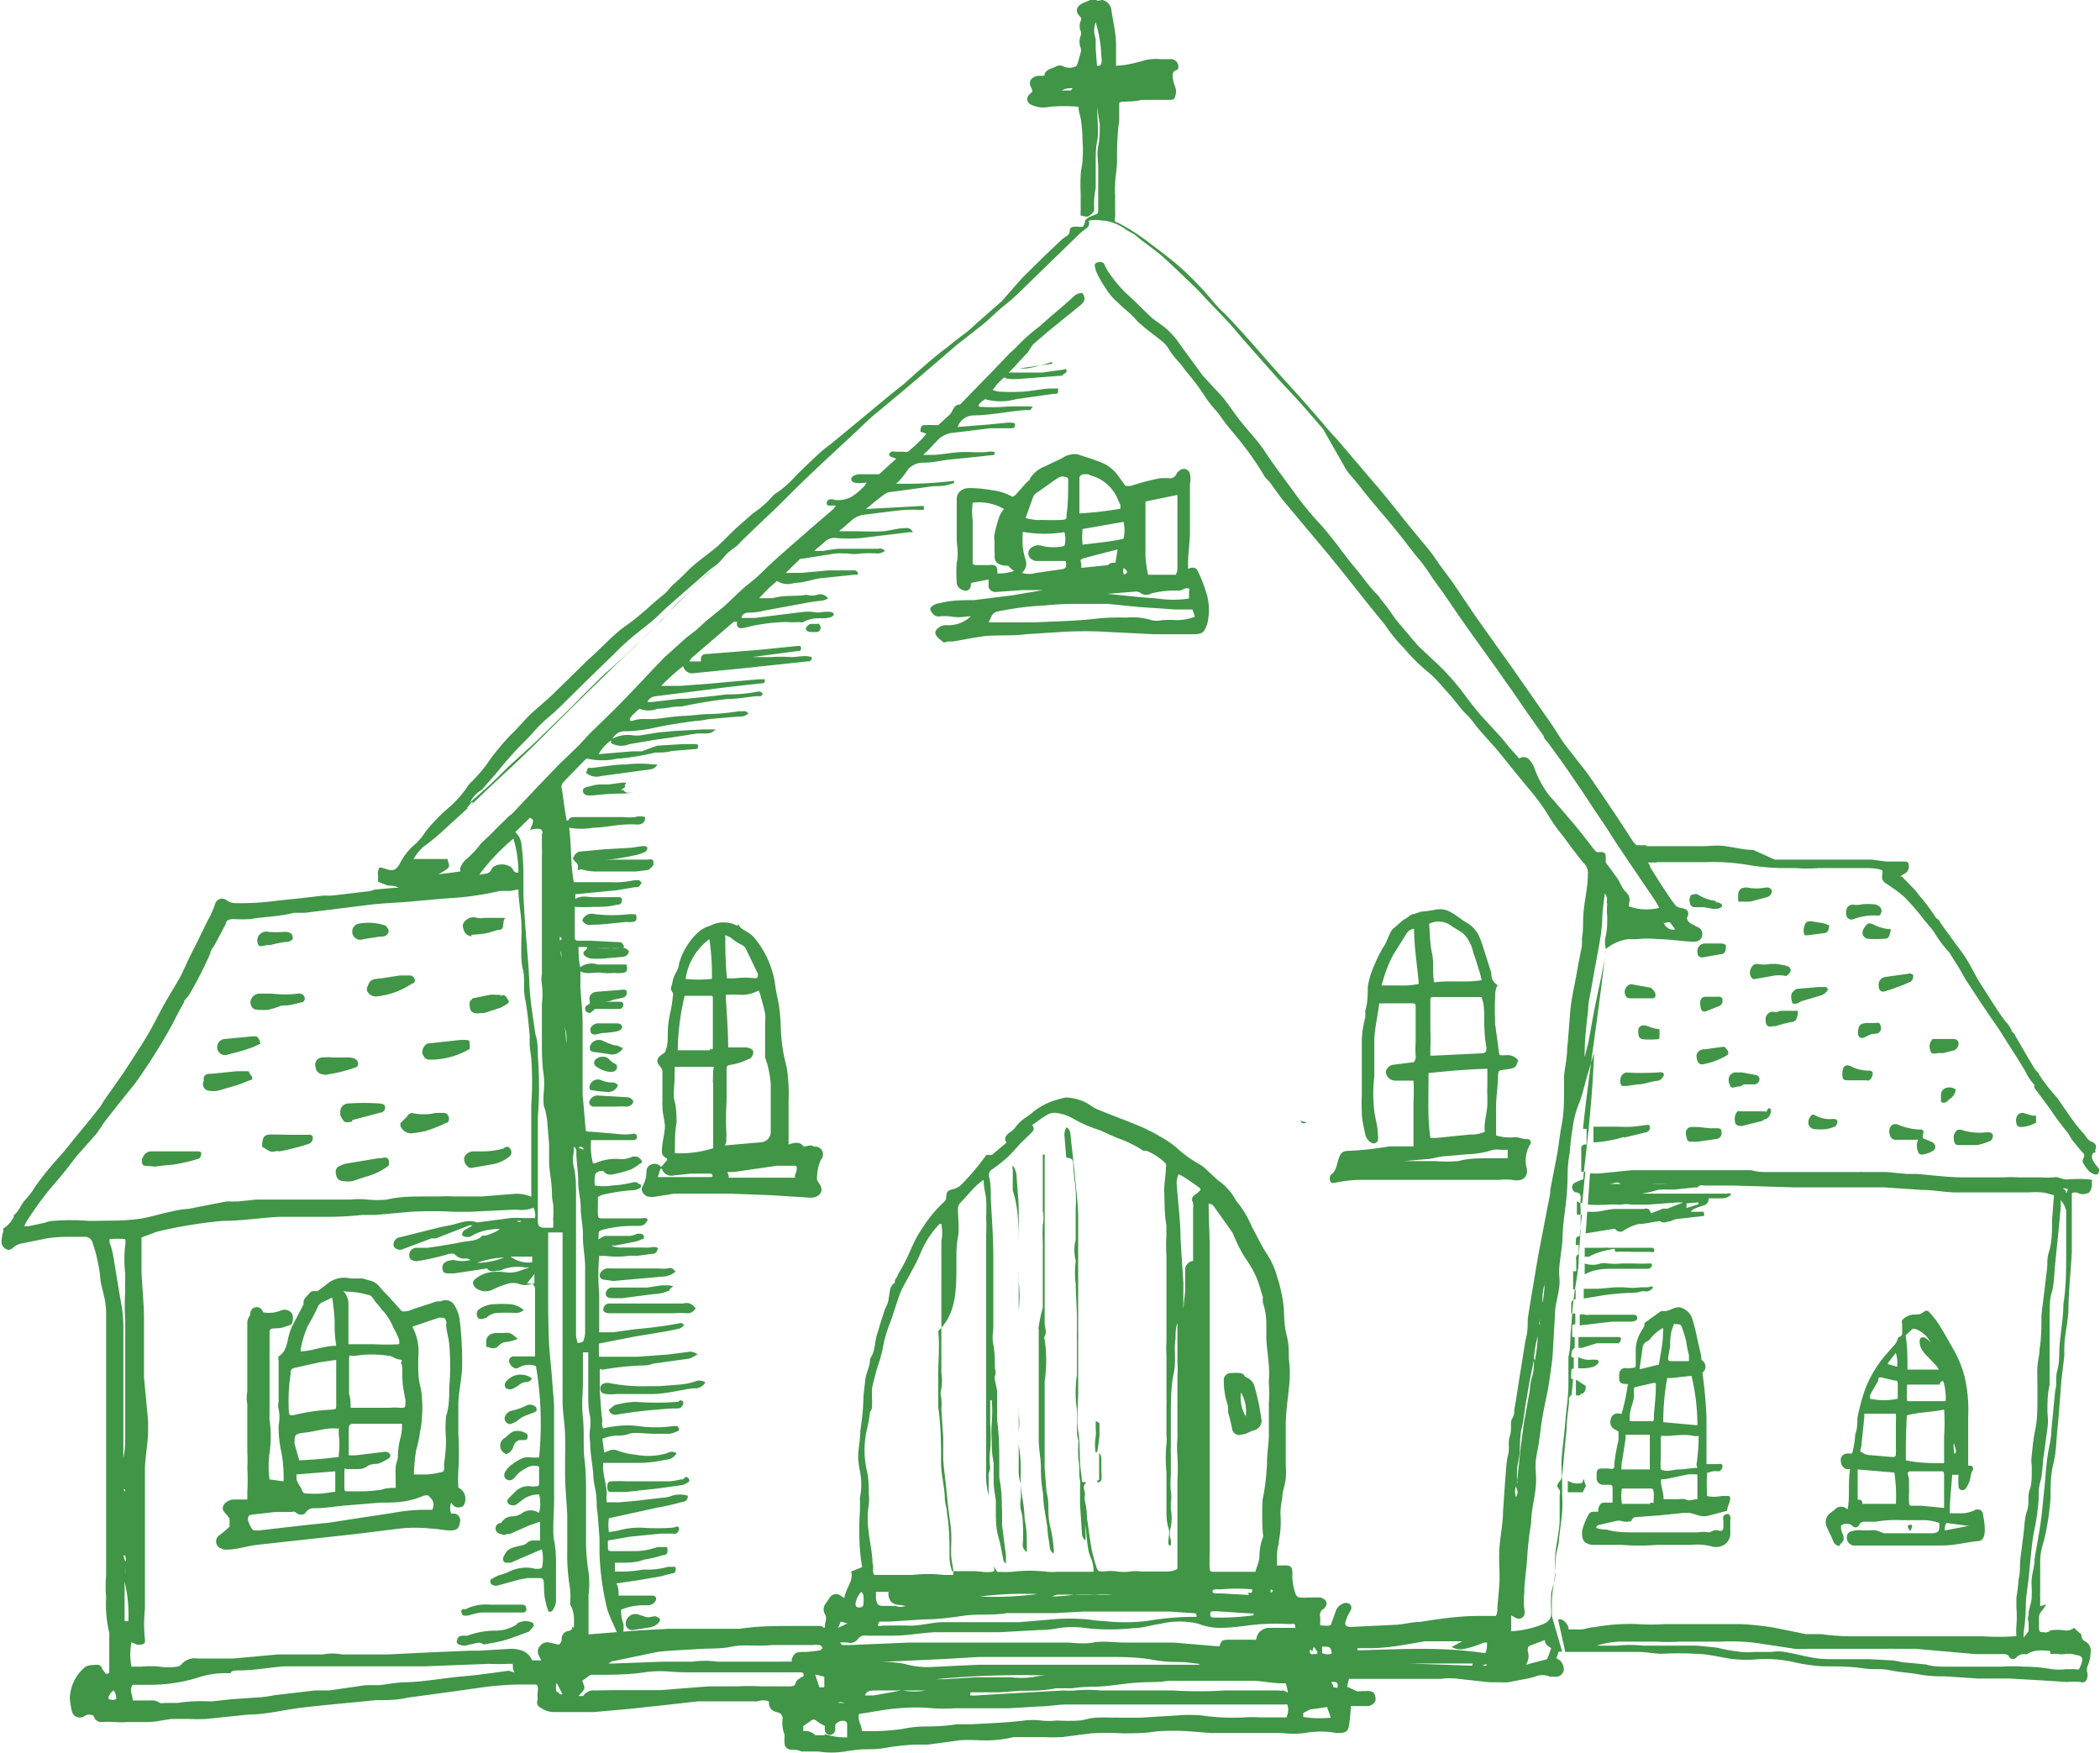 <?xml version="1.0" encoding="UTF-8"?> <svg xmlns="http://www.w3.org/2000/svg" id="Layer_1" data-name="Layer 1" viewBox="0 0 67.08 56.01"><defs><style>.cls-1{fill:#409547;}</style></defs><title>v7</title><path class="cls-1" d="M7.27,33.69l.49-.13.32-.11.24-.11c-.07-.24-.09-.25-.31-.23l-.83.08a.26.26,0,0,0-.24.3A.25.25,0,0,0,7.27,33.69Zm-.61,1.15a.81.81,0,0,0,.31,0l.65-.19L8,34.5c.09,0,.07-.1,0-.17s0-.11-.11-.11l-.33,0-.79.08c-.14,0-.2,0-.26.11a.61.61,0,0,0,0,.12A.21.21,0,0,0,6.66,34.84Zm1.63-2.58a2.06,2.06,0,0,0,.26,0A2.68,2.68,0,0,0,9,32.12l.17,0a3.63,3.63,0,0,0,.45-.1c.1,0,.13-.1.11-.16a.18.18,0,0,0-.21-.12,3.37,3.37,0,0,1-.84,0H8.58l-.31,0h0A.3.3,0,0,0,8,32C8,32.18,8.1,32.27,8.29,32.26Zm8.22,13.45c-.19,0-.28.16-.41.24a.28.28,0,0,0,.08.5.39.39,0,0,0,.23-.27.25.25,0,0,1,.21-.18.42.42,0,0,0,.12,0c.05,0,.1,0,.11-.08a.11.11,0,0,0-.06-.14A.52.52,0,0,0,16.51,45.71ZM4.94,37.27a5.14,5.14,0,0,1,.55-.06A5,5,0,0,0,6.38,37l0,0a.44.44,0,0,0,.05-.15c0-.06-.06-.07-.12-.07l-.71,0H5.41l-.55,0a.28.28,0,0,0-.28.16.24.24,0,0,0,0,.29C4.69,37.26,4.83,37.24,4.94,37.27Zm11.85,7.64a2,2,0,0,1-.47.16.3.3,0,0,0-.2.22.18.18,0,0,0,.2.2l.17-.08a1.59,1.59,0,0,1,.21-.15c.12-.06.24-.09.35-.14s.09-.06.09-.09,0-.08-.06-.11A.26.26,0,0,0,16.79,44.91ZM8.56,30.19l.07,0a3.86,3.86,0,0,1,.49-.1A.29.29,0,0,0,9.35,30l0-.05c0-.16-.15-.19-.31-.18a3.4,3.4,0,0,1-.45,0,.3.3,0,0,0-.32.11.29.29,0,0,0,0,.33C8.33,30.25,8.45,30.19,8.56,30.19Zm6.77,6.59h-.22a.32.32,0,0,0-.28.19.32.32,0,0,0,.16.33.23.23,0,0,0,.12,0l.57-.1a1.21,1.21,0,0,0,.61-.27.18.18,0,0,0,0-.24c-.06-.09-.14-.06-.21,0A2.6,2.6,0,0,1,15.33,36.78Zm.65-5s-.08,0-.12,0a.83.83,0,0,0-.22,0l-.54.11C15,32,15,32,15,32.06c0,.27.09.34.38.3l.09,0,.52-.17.18-.1c.11-.08.11-.09,0-.24S16,31.87,16,31.8Zm-4.73,4,.91-.24c.09,0,.16-.11.14-.19s-.1-.09-.17-.1a7.21,7.21,0,0,0-1,0,.26.26,0,0,0-.26.28s0,.07,0,.1C11,35.87,11,35.87,11.25,35.83Zm3.81-5.92a3.31,3.31,0,0,0,.53-.06l.3-.09c.07,0,.16,0,.18-.13s0-.16.07-.26l-.16,0-.52,0a.54.54,0,0,1-.22,0,.36.36,0,0,0-.37.09.21.21,0,0,0-.07.25A.29.29,0,0,0,15.06,29.91ZM12.17,37h-.09L11,37.18l-.18.08c-.13.08-.1.2-.07.32a.22.22,0,0,0,.22.15.93.93,0,0,0,.29,0l.42-.14a2,2,0,0,0,.74-.36C12.44,37,12.39,36.94,12.17,37Zm-.41-5.52a.18.18,0,0,0,0,.23.3.3,0,0,0,.28.12,2.48,2.48,0,0,0,1.12-.41c.06,0,.12-.08.08-.15a.17.17,0,0,0-.18-.11l-.28,0-.65.1C11.89,31.27,11.83,31.31,11.76,31.46ZM11.61,30l.52-.08c.09,0,.2,0,.26-.1s0-.16-.07-.25a1.66,1.66,0,0,0-.82-.07.26.26,0,1,0,.11.5Zm-1.26,4.34a4.9,4.9,0,0,0,1-.24.11.11,0,0,0,.08-.15c0-.1-.12-.16-.27-.17h-.52v0a1.93,1.93,0,0,0-.34,0,.23.23,0,0,0-.22.3A.25.25,0,0,0,10.35,34.32ZM13,35.67l-.21.21s0,0,0,.08a.36.36,0,0,0,.39.24,3.2,3.2,0,0,0,.41-.07,4.32,4.32,0,0,0,.66-.26c.07,0,.1-.08.09-.15s-.05-.18-.2-.17l-.22,0a1.66,1.66,0,0,1-.77,0A.24.24,0,0,0,13,35.67Zm.79-1.82A2.5,2.5,0,0,0,15,33.51a1,1,0,0,0,0-.18c0-.07,0-.11-.14-.11h-.15l-1,.11h-.05a.33.33,0,0,0-.17.32C13.56,33.81,13.61,33.86,13.79,33.85ZM8.66,36.24c-.21,0-.26.08-.28.25s0,.15.06.18.19.16.34.11a.4.4,0,0,1,.15,0,7.47,7.47,0,0,0,.93-.24.19.19,0,0,0,.13-.2c0-.09-.09-.1-.18-.09H9.34Zm6.09,15.29c0,.09.13.1.27.06a1.9,1.9,0,0,1,.36-.08h.9l.45,0a.1.1,0,0,0,.08-.13s0-.11-.11-.12l-.5,0h-.54a1.47,1.47,0,0,0-.8.15C14.75,51.38,14.71,51.45,14.75,51.53Zm6.12-24c0-.1-.11-.08-.19-.07h-.47l-.93,0-.06,0s0,0,.07,0c.34,0,.69-.08,1-.14a1.38,1.38,0,0,0,.34-.12s.05-.07.05-.11-.07-.07-.13-.06H20.5l-.33.05-.87.05-.74.07a.24.24,0,0,0-.2.11.67.67,0,0,0-.06.12c.05.1.19.15.16.28s.07.06.11.06a2,2,0,0,0,.42.07c.44,0,.88,0,1.31,0l.41-.05C20.84,27.69,20.89,27.64,20.87,27.55Zm.91,19.72a2.32,2.32,0,0,1-.38.07h-.5l-.88,0a4.07,4.07,0,0,0-.49,0c-.11,0-.14.08-.13.21s.06.13.15.13H20l1-.11v0l.79-.11a.38.38,0,0,0,.18-.09c.05,0,.08-.08,0-.15S21.85,47.26,21.78,47.27Zm-1.11-6.12-1,0h-.15a.21.21,0,0,0-.17.21c0,.08.08.13.2.13l.32,0,1-.13a1.28,1.28,0,0,0,.52-.12s0-.06.08-.1-.08-.06-.12-.06l-.22,0Zm1.16,3.65c-.08-.06-.08-.07-.17,0a8.92,8.92,0,0,1-1.37,0,2.8,2.8,0,0,0-.59.09c-.08,0-.15.09-.22.14s0,.06,0,.09.09.11.21.09a16.35,16.35,0,0,1,1.85-.2C21.68,45,21.8,45,21.83,44.8Zm-5.64-.43a.18.18,0,0,0,.21,0,1,1,0,0,0,.17-.1.35.35,0,0,1,.24-.1.19.19,0,0,0,.18-.12v0a.6.6,0,0,0-.83.11A.16.16,0,0,0,16.19,44.37Zm3.4-3.43,1.58-.14a.65.65,0,0,0,.41-.16c-.11-.12-.13-.13-.26-.1a1.26,1.26,0,0,1-.28,0h-.63c-.31,0-.63,0-.93,0a.29.29,0,0,0-.3.14c-.06.11,0,.21.12.22ZM21,24.42l-.06,0h-.07a3.62,3.62,0,0,0-.87,0c-.36,0-.72.07-1.09.11l-.13,0-.06.16a.52.52,0,0,0,.48.1l.37-.05,1.18-.16A.3.3,0,0,0,21,24.42Zm-.87,4.78a4.83,4.83,0,0,1-1.14,0,.32.32,0,0,0-.39.2.26.26,0,0,0,.3.14c.38,0,.75-.06,1.12-.09a.5.5,0,0,0,.17,0c.14,0,.17-.09.12-.24Zm.7,22.44a.33.33,0,0,1-.24,0l-.21-.07a.31.31,0,0,0-.39.34.21.21,0,0,0,.23.16l.51-.08a.53.53,0,0,0,.3-.14s.07-.1.05-.13-.09-.07-.14-.09A.21.21,0,0,0,20.87,51.64Zm-1-26.4.13-.09s0-.06,0-.08A.16.16,0,0,0,20,25h-.13l-.43.06c-.1,0-.21,0-.31,0a1.36,1.36,0,0,0-.29.06.6.6,0,0,0-.19.06.14.14,0,0,0,0,.17.23.23,0,0,0,.12.06h.17a7.93,7.93,0,0,1,1-.06,1.57,1.57,0,0,0,.3-.05C20.08,25.33,20,25.35,19.91,25.24ZM42.52,37.78a.24.24,0,0,0,.14,0,4.08,4.08,0,0,1,.93-.09h.35l.65,0,1.33,0,1.06,0c.3,0,.61,0,.92,0a1.8,1.8,0,0,1,.4,0c.32.07.52-.08.47-.36a1,1,0,0,1,.1-.76.11.11,0,0,0-.11-.18c-.14,0-.25-.08-.41-.06a1.46,1.46,0,0,1-.56-.06c0-.11,0-.2,0-.3s0-.44,0-.67.05-.56.06-.85,0-.25.28-.29.3-.07.36-.29a.41.41,0,0,0-.4-.16H48c-.07,0-.12,0-.12-.1l-.12-.89a.31.31,0,0,1,0-.1,6.61,6.61,0,0,1,0-.77c0-.12,0-.25.08-.38a.39.39,0,0,1-.2-.38s0,0,0,0l-.27-.85a2.62,2.62,0,0,0-.15-.39,1,1,0,0,0-.36-.37c-.18-.1-.33-.24-.5-.33a.71.71,0,0,0-.52-.09,3.11,3.11,0,0,1-.44.06l-.24.08c-.1,0-.18.11-.27.15s-.24.2-.37.3-.18.35-.28.52a3.87,3.87,0,0,0-.33.64,2.61,2.61,0,0,0-.22.72c0,.25,0,.5-.08.75a1.6,1.6,0,0,1,0,.23,3,3,0,0,0-.11.84c0,.13,0,.26,0,.39s0,.45,0,.67,0,.37,0,.56a5.06,5.06,0,0,0,0,.55c0,.26.07.51.12.76a.51.51,0,0,0,.16.21.15.15,0,0,0,.23-.05.59.59,0,0,0,0-.23c0-.23-.08-.47-.11-.71a4.58,4.58,0,0,1,0-1.11c0-.1,0-.19,0-.29,0-.3,0-.59,0-.88s.1-.74.15-1.11c0,0,0,0,0-.06a1,1,0,0,0,.17,0l.84,0c.15,0,.16,0,.16.13,0,.38,0,.75,0,1.13a2.83,2.83,0,0,0,0,.41.26.26,0,0,1-.06.21l-.63.08c-.14,0-.27.14-.26.25s.11.26.31.26l.18,0,.39,0a5.48,5.48,0,0,1,0,.7c0,.24,0,.48,0,.71s0,.46,0,.69l-.22,0c-.18,0-.37,0-.55,0a10.29,10.29,0,0,1-1.23.14c-.28,0-.33.06-.4.29s-.07.35-.24.48A.22.22,0,0,0,42.52,37.78Zm4.89-5.43c0,.37,0,.74.07,1.11,0,.13,0,.18-.19.19l-1.46.07a.76.76,0,0,1-.14,0c0-.08,0-.15,0-.22a5.46,5.46,0,0,0,0-.58c0-.16,0-.32,0-.48s0-.31,0-.46,0-.12.15-.13h1l.48,0C47.39,32,47.4,32.18,47.41,32.35Zm-1.06-2.78c.13.09.27.16.4.26a1.2,1.2,0,0,1,.31.6c.08.21.14.43.21.64l.06.24c-.51.09-1,0-1.52.07-.06-.31,0-.63-.07-.94s-.06-.62-.09-.93A.67.67,0,0,1,46.35,29.57Zm-.72,4.71c.63-.07,1.24-.12,1.88-.14,0,.2,0,.38,0,.56a2.81,2.81,0,0,0,0,.29l0,.26c0,.21-.06.42-.08.64a.91.91,0,0,0,0,.26.93.93,0,0,1-.45.09l-1.1.11h-.19C45.59,35.65,45.64,35,45.63,34.28Zm-.89-2.8c-.18,0-.37,0-.61,0,.06-.19.1-.36.17-.53a3.82,3.82,0,0,1,.21-.46l.42-.67a.31.31,0,0,1,.24-.15c0,.58.1,1.16.15,1.76A2.34,2.34,0,0,1,44.74,31.48Zm-1.4,5.7a3.7,3.7,0,0,1,.48-.07.69.69,0,0,1,.2,0,.65.65,0,0,0,.31,0l.3,0,.91-.08c.18,0,.36-.07.55-.09l.8-.07a2.75,2.75,0,0,0,.8-.14,1.06,1.06,0,0,1,.25,0h.22V37l-.58,0c-.34,0-.67,0-1,.09a4.9,4.9,0,0,1-.76,0l-1.09,0h-1.3a.38.38,0,0,1-.17,0S43.31,37.18,43.34,37.18Zm-1.59-1.32v0l-.21-.06C41.6,35.89,41.6,35.9,41.75,35.86Zm-21.7-.81L19.16,35a.29.29,0,0,0-.32.15c-.05.09,0,.17.1.2h.14c.2,0,.4,0,.6,0a1.82,1.82,0,0,1,.33,0,.23.23,0,0,0,.22-.15.16.16,0,0,0-.05-.09A.3.3,0,0,0,20.05,35.05ZM33.92,14.64l-.55.26a1,1,0,0,0-.46.37c0,.07-.12.13-.17.2l-.16.18c-.07.07-.12.17-.24.22a1.73,1.73,0,0,0-.64-.21,4.53,4.53,0,0,0-.74-.07c-.23,0-.4.15-.4.35s0,.36,0,.54,0,.48,0,.71.07.52,0,.78a4.56,4.56,0,0,0,0,.64.23.23,0,0,0,.08.17.33.33,0,0,0,.21.09.17.17,0,0,0,.16-.16c0-.07,0-.1.12-.11l.45-.09a.57.57,0,0,0,0,.13.56.56,0,0,0,0,.12.23.23,0,0,0,.24.15l.84-.06.66,0v0l-1,.17-.81.1-.39.05c-.37,0-.75,0-1.11.1a.46.46,0,0,0-.23.09c-.09.06-.08.13,0,.22a.23.23,0,0,0,.23.11,1.94,1.94,0,0,1,.34,0,1.46,1.46,0,0,0,.55,0s.07,0,.11,0a1.05,1.05,0,0,1-.8.28c-.18,0-.39.17-.32.3s.14.15.21.22.13,0,.2,0l.16,0c.34-.06.67-.13,1-.17s.87,0,1.31-.06l1.1-.07a11.75,11.75,0,0,1,1.57,0l1.42.07,1.18,0c.32,0,.41,0,.52-.32a1.87,1.87,0,0,0,0-.91,4.83,4.83,0,0,0-.29-.77c-.06-.13-.15-.16-.32-.09V18c0-.31.05-.62.06-.93,0-.53,0-1.07,0-1.61a.72.72,0,0,0,0-.32.2.2,0,0,0-.34-.1.22.22,0,0,0-.09.1.24.24,0,0,1-.19.14,2,2,0,0,0-.35,0,7.17,7.17,0,0,0-.91.24.84.84,0,0,1-.18,0l-.21-.29a1.25,1.25,0,0,0-.62-.48c-.23-.09-.47-.16-.71-.24A.72.72,0,0,0,33.92,14.64Zm-2.06,3.68v-.05c0-.18-.05-.24-.25-.22l-.41,0c-.09,0-.13,0-.13-.1s0-.33,0-.49,0-.56,0-.84a2.09,2.09,0,0,1,0-.56,1.58,1.58,0,0,1,1,.2,1,1,0,0,0-.14.22,4,4,0,0,0-.16.57.76.76,0,0,0,0,.26.57.57,0,0,0,0,.13,1.7,1.7,0,0,0,0,.22.45.45,0,0,1,0,.11c0,.19.11.27.33.3l.1,0a1.54,1.54,0,0,0,.19.17A1.59,1.59,0,0,1,31.86,18.32ZM33,15.88a.27.27,0,0,1,.09-.12l.58-.41.15-.1a.26.26,0,0,1,.24,0c.08,0,.06.11.06.18,0,.32,0,.64-.05,1,0,.16,0,.17-.2.18s-.52,0-.78,0a2.61,2.61,0,0,1-.33-.06C32.86,16.27,32.93,16.07,33,15.88Zm.1,2.42a.8.8,0,0,1-.46,0,.38.38,0,0,0,.12-.42,2.59,2.59,0,0,1-.09-.4,4.18,4.18,0,0,1,0-.49A4,4,0,0,0,34,17a.82.82,0,0,1,0,.44,1.55,1.55,0,0,1-.71,0,.36.36,0,0,0-.41.12.22.22,0,0,0,0,.23.28.28,0,0,0,.22.13l.8,0c.05,0,.13,0,.14,0a.37.37,0,0,1,0,.21s-.06.05-.1.05Zm5.07,1.4a1.71,1.71,0,0,1-.59.11,3.53,3.53,0,0,0-.46,0,.74.74,0,0,1-.34,0,2,2,0,0,0-.8-.08,7,7,0,0,0-1.12.05c-.59.06-1.18.07-1.77.1-.38,0-.76,0-1.14,0l-.37,0,.1-.21a.27.27,0,0,1,.21-.14,9.32,9.32,0,0,1,1.5-.19,9.08,9.08,0,0,1,.91-.05l1.08,0,1,.1,1.17.08.54,0Zm-3.47-1.89,1-.26-.07.43a.26.26,0,0,0-.25.08s0,0-.06,0l-.78.08,0-.14C34.49,17.87,34.51,17.86,34.71,17.81Zm2.91-2a1.49,1.49,0,0,1,0,.18c0,.42,0,.84,0,1.26,0,.25,0,.5,0,.76s0,.22-.05.35h-.89a5.39,5.39,0,0,1-.08-.56c0-.21,0-.42,0-.64s0-.32,0-.49v-.37c0-.08,0-.16,0-.28Zm-1.37,3.09a.29.29,0,0,1,.22.06.31.31,0,0,0,.31,0,2.93,2.93,0,0,1,.89-.09c.06,0,.13-.05.19-.07s.1,0,.13,0,0,.07,0,.11l0,.21a3.3,3.3,0,0,1-1,0l-.61-.05-1-.1v0ZM36,18.27s0,.05-.06.07-.05,0-.06-.05,0-.07,0-.12S36,18.21,36,18.27Zm-.11-1.6a1.26,1.26,0,0,1,0,.54c-.43.1-.86.13-1.31.19a2.8,2.8,0,0,1,0-.5ZM34.6,15.15s.11,0,.16,0a.67.67,0,0,0,.15.06,1.28,1.28,0,0,1,.76.66l.12.27s0,.06,0,.11a10.92,10.92,0,0,1-1.31.15v-.28c0-.29,0-.59,0-.88A.17.17,0,0,1,34.6,15.15ZM54.21,29.61l-.14-.08a.29.29,0,0,1-.19-.2v0c.12-.21,0-.31-.21-.33a.31.31,0,0,1-.14-.07,3.32,3.32,0,0,1-.26-.36c-.19-.28-.38-.58-.56-.87,0,0,0-.08-.08-.15h.29L52.58,27h-.31l-.1-.11c-.23-.35-.46-.71-.69-1.05s-.53-.79-.8-1.17L50,23.8c-.16-.22-.3-.46-.45-.68l-1.22-1.75-1.21-1.7L46.4,18.6,46,18.06c-.12-.17-.23-.34-.36-.5-.27-.33-.55-.66-.82-1s-.5-.63-.76-.94l-1.33-1.56-.22-.24c-.26-.3-.51-.6-.77-.89-.42-.48-.86-.95-1.28-1.43s-.87-1-1.34-1.48a4.51,4.51,0,0,1-.47-.51,10.54,10.54,0,0,0-.87-.9c-.31-.28-.65-.54-1-.8a6.67,6.67,0,0,0-1.08-.7c-.1,0-.1-.1-.08-.18a.53.53,0,0,0,0-.12c0-.2,0-.39,0-.59a1.61,1.61,0,0,1,0-.31c0-.23.05-.46.06-.69,0-.45,0-.9.07-1.36,0-.06,0-.13,0-.19V3.34c0-.06,0-.08.11-.09s.4,0,.6-.06l.88,0c.12,0,.17,0,.2-.12a.41.41,0,0,0,0-.29,1,1,0,0,1-.08-.34.17.17,0,0,1,.11-.2c.09,0,.1-.19,0-.28s-.14-.07-.23-.07h-.27a1.41,1.41,0,0,0-.28,0c-.16,0-.31.07-.46.1a3,3,0,0,1-.68.11c0-.22,0-.44,0-.66,0-.38-.1-.76-.15-1.13A.37.37,0,0,0,35.21,0c-.06,0-.14.05-.19,0a.24.24,0,0,0-.19,0l-.22.09c-.25.12-.28.28-.09.46a.1.1,0,0,1,0,.12.4.4,0,0,0,0,.32.25.25,0,0,1,0,.15.53.53,0,0,0,0,.39.26.26,0,0,1,0,.15l-.09.32a.45.45,0,0,1-.06.12.49.49,0,0,1-.41,0,.22.22,0,0,0-.22,0c-.15.08-.36.09-.38.3h-.14c-.25,0-.39.17-.29.36s0,.17-.06.25a.19.19,0,0,0,.06.31.89.89,0,0,0,.6.07,5.57,5.57,0,0,1,.92,0c0,.15.06.29.08.43a5.06,5.06,0,0,1,.05.68,3.76,3.76,0,0,1,0,.58c0,.17-.06.34-.06.51a5.62,5.62,0,0,0,0,.58c0,.17,0,.35,0,.52a1.49,1.49,0,0,0,0,.18c.11,0,.19.07.28,0s.16-.12.15-.23A2.66,2.66,0,0,1,35,6c0-.27,0-.54,0-.81s0-.47.05-.7,0-.67,0-1c0-.06,0-.12,0-.16s0,0,0,0c0,.22.05.43.08.65v0c0,.23,0,.46-.05.69s0,.48,0,.72,0,.48,0,.72,0,.37,0,.55,0,.16-.18.23a.55.55,0,0,0-.24.15s0,.12-.07.2a.47.47,0,0,1-.17,0c-.15,0-.23,0-.25.12a.21.21,0,0,1-.13.2l-.1.07-.57.54-.71.7L32,9.62l-.82.72a3.9,3.9,0,0,1-.38.33c-.25.18-.47.37-.71.55s-.54.45-.81.68l-.4.36-.44.35-1,.83-.86.71c-.14.11-.28.21-.41.33s-.5.47-.74.71a3.45,3.45,0,0,1-.6.54s-.12.07-.15.12a3.32,3.32,0,0,1-.63.55l-.49.43c-.22.2-.41.41-.63.61s-.7.52-1,.83c-.14.15-.29.28-.43.41s-.16.19-.25.27-.3.24-.44.37-.36.32-.55.47-.32.23-.48.36c-.35.29-.64.62-1,.93l-.52.51-.51.5c-.15.15-.31.29-.47.43s-.27.23-.39.35-.37.41-.57.6a7.27,7.27,0,0,0-.81,1,6.27,6.27,0,0,1-.42.48.91.91,0,0,0-.18.21,3.52,3.52,0,0,1-.61.67,5.48,5.48,0,0,0-.71.74,1.91,1.91,0,0,1-.31.38,2,2,0,0,0-.51.64c-.13.22-.22.25-.47.16s-.18,0-.22.06a.48.48,0,0,0,0,.2.62.62,0,0,0,0,.16l.31.12c.1,0,.24,0,.34.07l-.11,0-.58.05c-.09,0-.17.05-.25.06l-1.2.14-.27,0-.69.08-.76.08a8.61,8.61,0,0,1-1.34.08.48.48,0,0,1-.29-.09.23.23,0,0,0-.37.12,3.65,3.65,0,0,1-.14.35c-.07.13-.14.26-.2.39s-.11.22-.16.33-.23.45-.34.68-.17.38-.27.57-.32.54-.48.82-.35.67-.54,1-.52.82-.78,1.23l-.59.84c-.07.09-.12.2-.19.29s-.29.37-.44.55l-.33.4c-.18.22-.35.45-.55.66a10.64,10.64,0,0,0-.74.92s-.07.12-.11.17a3.36,3.36,0,0,1-.24.29c-.12.15-.17.33-.33.45l0,.05a.9.9,0,0,1-.33.37.09.09,0,0,0,0,.08,1.2,1.2,0,0,0-.06.32.26.26,0,0,0,.14.26c.11.06.19,0,.28-.09l0,0a.71.71,0,0,1,.18-.08l.84-.17a4.07,4.07,0,0,1,.61-.05c.2,0,.41,0,.61,0a.24.24,0,0,1,.24.17,4.44,4.44,0,0,1,.15.52,5.67,5.67,0,0,1,.1.57c0,.19.07.38.11.58a2.43,2.43,0,0,1,.08.54c0,.11,0,.22,0,.33s0,.5,0,.75,0,.42,0,.62,0,.48,0,.72l0,1c0,.09,0,.19,0,.28s0,.21,0,.31c0,.28,0,.57,0,.85,0,.08,0,.15,0,.23l0,1.13c0,.54,0,1.08,0,1.61,0,.2,0,.39,0,.59a4.45,4.45,0,0,0,0,.73,3.84,3.84,0,0,0,.1,1.12.34.34,0,0,1,0,.1c0,.37,0,.74,0,1.11,0,.08,0,.09-.11.1l-.12-.16c0-.06-.07-.14-.18-.13s-.27,0-.37.08a1.35,1.35,0,0,0-.48,1,3.07,3.07,0,0,0,.07.42.26.26,0,0,0,.41.13.28.28,0,0,1,.28,0,.67.67,0,0,0,.06.12.31.31,0,0,0,.15.08,4.36,4.36,0,0,1,.51,0,1.82,1.82,0,0,0,.33,0c.23,0,.47,0,.69,0s.51-.07.76-.1l.52,0a5.62,5.62,0,0,0,.58,0l1.35-.14c.41,0,.82-.08,1.23-.15s.73-.1,1.1-.14l1.75-.17c.34,0,.68,0,1-.08l1.19-.16,1.07-.15a9.79,9.79,0,0,1,1.32-.11c.17,0,.33,0,.49,0s.06.27.08.39a.36.36,0,0,1,0,.11.18.18,0,0,0,.1.24.72.72,0,0,0,.41.14l.41,0c.29,0,.59,0,.88,0l1.13-.1,1.3-.14.88-.1.86,0,1.05,0a.53.53,0,0,1,.37,0c0,.19.06.3.28.35a.19.19,0,0,1,.16.19,1,1,0,0,0,.06.52s0,.06,0,.09a1.13,1.13,0,0,0,0,.18.21.21,0,0,0,.17.21c.12,0,.24,0,.37.06l.53,0a2.76,2.76,0,0,0,.86,0,5.54,5.54,0,0,1,.57-.07c.25,0,.5,0,.75-.05a7.3,7.3,0,0,1,.94-.1h.39l.6-.08.44-.06a5.25,5.25,0,0,1,.56,0,3.94,3.94,0,0,0,1.14-.1h.1c.28,0,.57,0,.86,0a5.72,5.72,0,0,0,.59,0l.93-.12a9.13,9.13,0,0,1,1,0c.36,0,.71,0,1.07-.06a6.72,6.72,0,0,1,1.1,0l.65.05h1.51c.25,0,.5,0,.75,0a3.14,3.14,0,0,0,.75,0,2.69,2.69,0,0,1,1,0c.23,0,.36,0,.4-.23a5.86,5.86,0,0,0,.06-.63l.22,0h.28a.29.29,0,0,0,.29-.18c0-.23-.06-.32-.32-.3l-.13,0a.44.44,0,0,1-.16,0l-.3-.14.06-.25.21,0,.66,0,2.08,0a2,2,0,0,1,.55,0h0l1,.11h.34a1.92,1.92,0,0,0,.24,0l.41-.08a3.63,3.63,0,0,0,.45-.1.61.61,0,0,1,.48,0l.13,0a.26.26,0,0,0,.31-.2.38.38,0,0,0-.24-.39,1.8,1.8,0,0,0,.08-.21h.11l-.33-1.14c0-.15,0-.29,0-.43,0-.3.07-.6.1-.89s0-.53.07-.79.05-.3.07-.45.07-.52.09-.78,0-.4,0-.62h0l0-.37,0,0a.86.86,0,0,1,0-.16c.05-.48.09-1,.14-1.44,0-.3.05-.6.08-.9a.79.79,0,0,1,0-.13.2.2,0,0,1,.08-.1l.05-.51-.06,0a1.34,1.34,0,0,1,0-.19c0-.11,0-.14.08-.14l0-.36-.07,0a.75.75,0,0,1,0-.15.19.19,0,0,1,.1-.15l0-.35h-.08c0-.12,0-.23,0-.33s.06-.06.1-.08h0l0-.34-.13,0c0-.13,0-.24,0-.35a.18.18,0,0,1,.14-.11l0-.31h-.08c0-.19,0-.38,0-.58h.1l0-.35,0,0a.2.2,0,0,1,0-.11.14.14,0,0,1,.08-.09h0l0-.29h-.09a.22.22,0,0,1,0-.11c0-.13,0-.15.12-.17l.07-.69h-.16c0-.14,0-.25,0-.37s.07,0,.1,0h.07l.1-1h-.13c0-.28,0-.53,0-.79a.16.16,0,0,1,.1-.08h.07l0-.5h-.11l0-.05v0c.2-1.9.52-3.79.72-5.69A1.46,1.46,0,0,1,52,30h0a3,3,0,0,0,.3,0,2.84,2.84,0,0,1,.65,0c.35,0,.7.06,1.05.08l.14,0c.12,0,.22-.09.23-.19A.23.23,0,0,0,54.21,29.61Zm-20-26.72-.29,0a.54.54,0,0,1,.34-.07Zm.89-.79h-.06L35,1.55,35,1.24a.75.75,0,0,1,0-.53,4.28,4.28,0,0,1,.18,1.06C35.18,1.87,35.23,2,35.13,2.1ZM23.31,17.62l0,0-.12.13,0,0Zm-7.92,7.61.47-.54a12.39,12.39,0,0,1,.89-1c.18-.17.33-.36.5-.53s.3-.27.46-.41l.22-.21.79-.78.74-.72c.21-.2.41-.41.63-.6s.46-.37.69-.56.35-.32.52-.48l0,0,1.28-1.12c.11-.1.24-.19.36-.28l0,0c-.13.12-.25.25-.37.37l-.76.73a6,6,0,0,0-.5.51,13.19,13.19,0,0,1-1,1c-.31.31-.64.61-1,.92l-.73.72-.29.3-1.14,1.11c-.26.25-.54.49-.81.74s-.51.51-.78.75l-.55.49A.94.94,0,0,1,15.39,25.23Zm-.27.38c-.06.09-.11.18-.23.21C15,25.75,15,25.65,15.12,25.61ZM2.93,39l-.1,0a7.07,7.07,0,0,0-1.13,0,.88.88,0,0,0-.27.06l-.51.11H.77L.86,39a11.62,11.62,0,0,1,.72-1c.19-.22.38-.44.56-.67s.24-.32.37-.47l.55-.62c.09-.11.16-.23.24-.35.32-.42.65-.83,1-1.26a18.93,18.93,0,0,0,1.2-1.9c.12-.24.24-.47.37-.7,0-.08.12-.16.17-.25a11.91,11.91,0,0,0,.68-1.33c0-.09.09-.18.14-.27l.36-.68c0-.1.1-.14.24-.14a4.73,4.73,0,0,0,.53,0c.46-.08.94-.08,1.39-.2.11,0,.23,0,.35,0l.89-.11,1.12-.14c.46-.06.92-.07,1.38-.11s.94-.09,1.42-.12a9.67,9.67,0,0,0,1.43-.22l.34,0,.25-.05c0,.34.07.68.09,1s0,.58,0,.88,0,.47.06.71,0,.59.06.89.06.38.09.58l.06.6c0,.11,0,.23,0,.34l.05.4a10.64,10.64,0,0,1,0,1.49l0,1c0,.12,0,.24,0,.36s0,.27,0,.41c0,.33,0,.65,0,1a1.15,1.15,0,0,1,0,.16,1.16,1.16,0,0,0-.58-.09l-1,.08h-.23c-.22,0-.44,0-.67,0a4.38,4.38,0,0,0-.5,0l-.39,0c-.41,0-.83,0-1.24.1a3.13,3.13,0,0,1-.61,0,2.73,2.73,0,0,0-.57,0c-.2,0-.41,0-.62,0l-1.38,0c-.34,0-.68,0-1,0l-.58.06-.37,0L6,38.62c-.2,0-.41.06-.61.1s-.6.16-.9.21a6.48,6.48,0,0,1-.77.06ZM15.31,27.94a6.54,6.54,0,0,1,1.09-1.15,3.77,3.77,0,0,1,.16,1.08.14.14,0,0,1-.17-.08c-.1-.23-.61-.24-.7,0a.22.22,0,0,1-.2.12A1,1,0,0,1,15.31,27.94Zm2-1.32c0,.15,0,.31,0,.46a2.51,2.51,0,0,1,0,.27c0,.29,0,.57,0,.86,0,.12,0,.25,0,.37,0,.32,0,.64,0,1s0,.46,0,.68v.05c0,.27,0,.53,0,.8a1,1,0,0,0,0,.34,2.57,2.57,0,0,1,0,.62c0,.11,0,.23,0,.34v.88c0,.32,0,.64.05,1s0,.55,0,.83c0,.1,0,.21.05.32a2.53,2.53,0,0,1,.07.38l.06.74c0,.19,0,.38,0,.57s.06.51.08.76,0,.38.05.57a3.87,3.87,0,0,1,0,.48,2.61,2.61,0,0,1,0,.28l-.26,0c-.2,0-.23-.07-.23-.24s0-.46,0-.69c0-.41,0-.82,0-1.22s0-.92,0-1.38a12.69,12.69,0,0,0,0-1.95c0-.24,0-.47-.08-.71-.07-.53-.17-1.06-.19-1.6s-.07-1.06-.11-1.58-.06-.84-.08-1.26c0-.2,0-.4,0-.59q0-.51-.06-1a.62.62,0,0,0-.2-.42l.47-.46c.13.08.13.08,0,.39C17.32,26.42,17.33,26.52,17.33,26.62Zm.57,3.73a.41.41,0,0,1,.05.09c0,.27.06.55.08.83s0,.65,0,1,0,.44.06.66,0,.51,0,.76,0,.28,0,.42,0,.33,0,.5a2.28,2.28,0,0,0,0,.26c0,.19,0,.38.05.57a.37.37,0,0,0,0,.14.38.38,0,0,1,0,.15,1.45,1.45,0,0,0,0,.35.57.57,0,0,1,0,.29H18.2c0-.15,0-.29,0-.44s-.07-.54-.1-.81,0-.38,0-.57,0-.38,0-.57c0-.39,0-.77-.06-1.16s0-.86,0-1.29c0-.16,0-.32,0-.47A4,4,0,0,1,17.9,30.35Zm0-.3v-.13C18,30,17.92,30,17.88,30.05ZM17,40.14l0,.18a.91.91,0,0,1-.69-.18ZM16.5,39h.15C16.58,39.09,16.54,39,16.5,39Zm.57,1.7V41l-.24,0ZM3.46,54.26A.38.38,0,0,1,3.63,54a.39.39,0,0,1,.08.27A.23.23,0,0,1,3.46,54.26Zm.48-7.53,0-.93c0-.28,0-.56,0-.84s0-.52,0-.78c0-.55,0-1.11,0-1.66a4.52,4.52,0,0,0-.09-1c-.09-.5-.16-1-.25-1.49a1.8,1.8,0,0,0-.1-.33s0-.07,0-.12a4.17,4.17,0,0,1,.5,0,.71.71,0,0,1,0,.2,3.88,3.88,0,0,0,0,.9c0,.09,0,.18,0,.27a1.52,1.52,0,0,0,0,.21s0,.08,0,.11a6.44,6.44,0,0,0,0,.88c0,.25,0,.51,0,.76s0,.51,0,.76,0,.73,0,1.1,0,.68,0,1,0,.54-.06.81,0,.47,0,.71a.3.3,0,0,0,0,.1H3.94Zm0,.85H4l0,.07H4S3.94,47.6,3.94,47.58Zm0,2.11H4c0,.07.06.13,0,.19Zm0,.37H4v.26H4A2.28,2.28,0,0,1,4,50.06Zm.11,1.73c-.08,0-.07,0-.07-.09,0-.23,0-.46,0-.69s0-.32,0-.48A4.45,4.45,0,0,1,4.1,51.79Zm12.2,1.58c-.45.06-.91.13-1.36.17-.65.05-1.28.18-1.94.2-.27,0-.55.06-.83.09l-.43,0L10.52,54c-.15,0-.31,0-.46,0l-1.28.15a4,4,0,0,1-.5.07l-.87.06-.65.07H6.67a4.76,4.76,0,0,0-1,.05l-.43,0a.28.28,0,0,1-.13,0,.46.46,0,0,0-.32-.08l-.55,0c0-.17-.13-.34,0-.5h.47a5.25,5.25,0,0,0,1.58-.22,2.78,2.78,0,0,1,1-.15h.07c.06-.11.18-.08.28-.09.48,0,1-.1,1.45-.13.28,0,.56,0,.84,0h.17l1.12,0,.75,0,1,0,.6,0,2.06-.08a5.46,5.46,0,0,0,.57,0h.18c0,.11,0,.19.06.28Zm1.53.68a.5.5,0,0,1,0-.29c.08.14.13.25.19.36C17.91,54.14,17.86,54.12,17.83,54.05Zm.5-2.09c0,.07,0,.11-.12.14a.25.25,0,0,0-.22.25c0,.06,0,.11-.09.19l-.3-.07a.28.28,0,0,0-.29.1.26.26,0,0,0-.06.29l.09.18H17a.56.56,0,0,0-.35-.32,1,1,0,0,0-.35-.05l-1,.06H15l-1.18.05-1.44.07-.83,0h-.41l-.13,0s-.06,0-.08,0a1.61,1.61,0,0,0-.62,0H9.37l-.49,0-1.43.13H6.31a.56.56,0,0,0-.51.18.2.2,0,0,1-.15.08,1.71,1.71,0,0,1-.55,0,2.81,2.81,0,0,0-.58,0H4.2a2.05,2.05,0,0,1,0-.78l.18.08c.13,0,.28,0,.25-.16a4.69,4.69,0,0,1,0-1l0-.83c0-.2,0-.39,0-.59,0-.66,0-1.31,0-2,0-.32,0-.65,0-1s.08-.77.1-1.16c0-.14,0-.28,0-.42L4.6,44c0-.21,0-.42,0-.64,0-.42,0-.84,0-1.26s-.06-1-.08-1.48c0-.27,0-.54,0-.8v-.29L5,39.35A14.41,14.41,0,0,1,7.12,39c.6,0,1.2-.1,1.81-.13.26,0,.51,0,.77,0h.77a10,10,0,0,0,1.1-.06l.43,0,1.11-.1a13.39,13.39,0,0,1,1.42,0H15l1.46-.07h.05a1,1,0,0,0,.53-.06.54.54,0,0,1,.05.33l-.41,0a2.29,2.29,0,0,0-.37,0l-1.07.14h0c-.27-.1-.51,0-.77.07l-.4.08-.28.07-1,.25a.24.24,0,0,0-.22.25c0,.1.16.19.28.14l.93-.35.14,0L15,39.14h.09l0,0c-.1.11-.34.12-.33.32a.28.28,0,0,0,.34,0,1.58,1.58,0,0,1,.65-.19.57.57,0,0,1,.22,0,1.89,1.89,0,0,1-.46.2s-.08,0-.1,0c-.17.19-.44.16-.67.21s-.72.13-1.08.18l-.36,0a.23.23,0,0,0-.22.29c0,.09.16.16.28.13a7.47,7.47,0,0,0,1-.23l.15,0a.4.4,0,0,0,.37.15.3.3,0,0,1,.15.05,1.07,1.07,0,0,1-.53,0c-.21,0-.38.09-.37.25s.07.17.2.18h.16l1.07-.16c.07.11.2.1.34.07l.07,0a1.35,1.35,0,0,1,.82-.1.41.41,0,0,1,.12,0l-.24.08a1,1,0,0,1-.48.08,1.68,1.68,0,0,0-.59,0,1,1,0,0,0-.42.21c-.13.09-.06.25.07.32a.53.53,0,0,0,.52,0,2.78,2.78,0,0,1,.48-.18.68.68,0,0,1,.29,0A.56.56,0,0,0,17,41a.24.24,0,0,1,.09.22c0,.32,0,.64,0,1s0,.47,0,.71,0,.26,0,.4l-.39,0-.32,0a.15.15,0,0,0-.12.15.3.3,0,0,0,.17.22.16.16,0,0,0,.12,0,.64.64,0,0,1,.57-.06,11,11,0,0,1,.1,2.92l-.22,0a1,1,0,0,0-.25,0,1.46,1.46,0,0,0-.53.34c-.06.08-.13.15-.11.26a.17.17,0,0,0,.27.09s.07-.05.09-.09a.89.89,0,0,1,.32-.25.47.47,0,0,1,.43-.06.36.36,0,0,1,0,.1v.41c0,.09,0,.12-.13.12a.3.3,0,0,1-.13,0,.58.58,0,0,0-.52.19l-.18.18c-.07.07-.08.14,0,.2a.23.23,0,0,0,.25,0l.13-.1a.86.86,0,0,1,.58-.21,1.11,1.11,0,0,1,0,.58H17.2a.47.47,0,0,0-.5,0,.58.58,0,0,1-.34.12.4.4,0,0,0-.35.21A.15.15,0,0,0,16,49a.18.18,0,0,0,.2,0l.09,0,.61-.27.35-.12v.6l-.18,0a.31.31,0,0,0-.26.1.43.43,0,0,1-.17.06c-.17.05-.36.06-.47.21a1.29,1.29,0,0,0-.09.16.14.14,0,0,0,.06.18c.07,0,.12,0,.17,0l1-.43a1.37,1.37,0,0,1,0,.6.47.47,0,0,1-.31,0,1.27,1.27,0,0,0-.77.13,1.66,1.66,0,0,1-.29.1,1,1,0,0,0-.21.11c-.06,0-.09.09-.05.16a.22.22,0,0,0,.21.06l.69-.19.27-.05.34,0c.12,0,.17,0,.18.14s0,.44.07.66a.88.88,0,0,0,.07.23c0,.07.1.06.14,0a.53.53,0,0,0,.11-.34c0-.32,0-.64,0-1s0-.59-.06-.89,0-.89,0-1.34c0-.16,0-.33,0-.49s0-.47,0-.7,0-.7,0-1,0-.47,0-.7-.05-.65-.07-1l-.06-.65c-.05-.49-.05-1-.06-1.47,0-.33,0-.66,0-1s0-.51,0-.76,0-.48,0-.73h.46s0,.07,0,.11c0,.31,0,.61,0,.92s0,.65,0,1,0,.76,0,1.14,0,.48,0,.72,0,.35,0,.52,0,.37,0,.56,0,.28,0,.42c0,.35.07.71.08,1.06s0,.69,0,1c0,.09,0,.17,0,.25,0,.45.05.89.07,1.34,0,.26,0,.51,0,.77s0,.24,0,.35a6.21,6.21,0,0,0,.09,1.22,2.85,2.85,0,0,1,0,.5C18.36,51.51,18.34,51.73,18.33,52ZM16.1,40.17a2.31,2.31,0,0,1-.86.17A2.8,2.8,0,0,1,16.1,40.17ZM15.19,40l-.07,0v0l.07,0Zm3.21,2.67c0-.19,0-.37,0-.56s0-.52,0-.78,0-.24,0-.36,0-.54,0-.81c0-.5,0-1,0-1.49,0-.19,0-.37,0-.56s0-.55-.07-.83,0-.37,0-.55a.26.26,0,0,1,0-.1.17.17,0,0,1,.08.17c0,.32.06.63.06.94s.08.56.08.84.08.61.07.91.09.75.07,1.13c0,.2,0,.41,0,.62s0,.57,0,.86,0,.32,0,.47a.69.69,0,0,1-.05.24c0,.07-.1.08-.19.09A2.08,2.08,0,0,1,18.4,42.67Zm.05-6c.05,0,.08-.1.17,0S18.53,36.69,18.45,36.64Zm7.12,16.94a.23.23,0,0,0-.16.16c0,.07-.08.1-.17.1-.31,0-.62,0-.93,0a6.28,6.28,0,0,0-.75,0h-.15l-.78,0-1.53.12h-.92l-.41,0h-.12L19,54a.38.38,0,0,0-.37.18l-.15,0c.24-.27.21-.22.12-.49.09-.06.17-.13.27-.19H19c.53,0,1.07,0,1.6-.08s.85,0,1.27,0,.54,0,.82,0c.47,0,.94,0,1.42,0s1,0,1.44,0c.07,0,.11,0,.12.08S25.6,53.57,25.57,53.58Zm.66-.9a3.31,3.31,0,0,1-.53.06c-.24,0-.32,0-.41.23l0,.08H24.8c-.38,0-.76,0-1.14,0l-.75,0a2.92,2.92,0,0,0-.78,0c-.06,0-.14,0-.21,0-.24,0-.47,0-.71,0l-1.63.06h-.16v0c.05,0,.09-.07.14-.07L21,52.77c.42-.05.84-.06,1.26-.09s.75,0,1.12-.08.85,0,1.27-.05l1.29,0a1,1,0,0,1,.24,0,.14.14,0,0,1,.09.09S26.26,52.68,26.23,52.68Zm.1.85c0,.09,0,.19,0,.34-.08,0-.14,0-.15,0s-.09-.25-.14-.41Zm0,1.87-.17,0s-.1,0-.12,0a.43.43,0,0,0-.38-.13l0-.16.24-.17a.13.13,0,0,1,.18,0,1,1,0,0,0,.27.16.85.85,0,0,0,0,.17.17.17,0,0,0,.16.12.18.18,0,0,0,.17-.15s0-.11,0-.16.15-.16.27-.14.11.09.11.16,0,.24,0,.37A2.2,2.2,0,0,1,26.36,55.4ZM26.77,52l.09-.2.21.06v0Zm0,2.4c.08-.06.15,0,.26,0l-.25,0S26.77,54.36,26.78,54.35Zm14.33.46H41l-.78,0a3.39,3.39,0,0,0-.45,0,7.09,7.09,0,0,1-1.38-.06,4.28,4.28,0,0,0-.8,0l-1.17.07-.66,0a2.11,2.11,0,0,0-.26,0,3.91,3.91,0,0,0-.48,0c-.18,0-.35.07-.53.09a5.85,5.85,0,0,1-.73,0,2.18,2.18,0,0,1-.51,0,2.27,2.27,0,0,0-.52,0c-.57.07-1.14.09-1.71.12l-.45,0a6.37,6.37,0,0,1-1,.07,3.72,3.72,0,0,0-.74.08,7.33,7.33,0,0,1-.83.07h-.47c0-.19-.15-.35-.09-.55.43-.06.84-.15,1.26-.18a6,6,0,0,1,1.12,0,5,5,0,0,0,.67,0h1c.24,0,.48,0,.72,0l1-.06c.26,0,.52-.05.79-.06h.8l.83,0,.69,0,1,0c.13,0,.25,0,.38,0l1.72,0L41,54.45a.48.48,0,0,1,.12,0A.5.5,0,0,1,41.11,54.81ZM31,54.06l.6,0,.32,0,.67-.05c.38,0,.76,0,1.14-.08.17,0,.35,0,.52,0a5.06,5.06,0,0,1,.68-.05c.46,0,.93-.1,1.4-.13s.66,0,1-.06l.63,0c.66,0,1.31,0,2,0,.37,0,.73.1,1.11.08a1.84,1.84,0,0,1,.07.3S41,54,41,54a.39.39,0,0,1-.15,0H40l-.88,0a13.14,13.14,0,0,1-1.66,0c-.19,0-.38,0-.56,0s-.42,0-.64,0l-1.1,0a4.49,4.49,0,0,0-.82,0,2.17,2.17,0,0,1-.36,0l-1.79.1-1,.06a1.38,1.38,0,0,1-.2,0Zm-.81-.42H29.9a29.08,29.08,0,0,1,3.49-.12,4.28,4.28,0,0,0-.44.06,2.92,2.92,0,0,1-.66,0l-1.13,0Zm8.07-.46H36.48l-2.45,0c-.37,0-.74,0-1.11,0l-1.69,0-1.46.07a2.62,2.62,0,0,1-.88-.1,3.68,3.68,0,0,0-.59-.06l-.39,0v0l.23,0,2.13-.1,1-.06h4.06c.5,0,1,0,1.49.09s.71.06,1.07.08l.4.05C38.35,53.15,38.34,53.18,38.21,53.18Zm-8.42.92h-.08v0h.08ZM28.06,54c.37,0,.75,0,1.12,0l.39,0a2,2,0,0,1-.73,0h-.05l-.88.16-.28,0v0C27.68,54,27.82,54,28.06,54Zm13.32-2-.25,0-.31,0c-.1,0-.2,0-.3,0s-.3.08-.36.25,0,.13-.18.13l-.32,0-.39,0c-.2,0-.25,0-.32.21,0,0,0,0,0,0h-.06l-1.41-.12-.79,0c-.26,0-.52,0-.78,0s-.69-.06-1,0-.6,0-.9,0l-2.15,0-1.5,0-1.31,0-1.9.08H26.9s0,0-.07-.08a1.42,1.42,0,0,1,.25,0,.29.29,0,0,0,.32-.11.27.27,0,0,1,.28-.11c.29,0,.58,0,.86,0,.45,0,.88-.09,1.33-.11.14,0,.29,0,.44,0h1.61l1.29-.07q.3,0,.6-.06a2.94,2.94,0,0,1,.89,0,6.85,6.85,0,0,0,1.5,0c.29,0,.58-.1.88-.14a2.56,2.56,0,0,1,1.2,0A1.86,1.86,0,0,0,39,52c.44,0,.87-.09,1.31-.12a8.81,8.81,0,0,1,.89,0,.75.75,0,0,1,.16,0Zm-14.05-.78a.68.68,0,0,1,.18-.37s.07.07.07.11a1.37,1.37,0,0,1,0,.29c0,.07-.08.11-.16.1S27.32,51.28,27.33,51.21Zm.53-6.45a3.57,3.57,0,0,1,0-.46c.06-.24.12-.49.2-.73a4.58,4.58,0,0,0,.18-.73,5.25,5.25,0,0,1,.22-.67c.08-.23.15-.46.23-.69s.08-.22.13-.33l.38-.7a4,4,0,0,0,.2-.42,3,3,0,0,1,.61-.94l.06,0a1.51,1.51,0,0,1,0,.56c0,.28,0,.56,0,.85s0,.43,0,.65l0,.87c0,.29,0,.59,0,.88s0,.63,0,.95a1.67,1.67,0,0,1,0,.5.54.54,0,0,0,0,.31,1.93,1.93,0,0,1,0,.34l.06.91c0,.21,0,.43,0,.64s.05.55.08.83.05.51.08.77.07.48.09.73,0,.46,0,.7.05.38.07.57a.62.62,0,0,1,0,.15c-.11,0-.21,0-.3,0a4.44,4.44,0,0,0-1,0l-.72,0-.39,0h-.11c-.09-.12,0-.25-.06-.37,0-.33-.09-.66-.12-1a2.75,2.75,0,0,1,0-.86,1.36,1.36,0,0,0,0-.35c0-.26,0-.53-.07-.79a3,3,0,0,1,0-1.23,4.1,4.1,0,0,0,.11-.61C27.88,45,27.85,44.89,27.86,44.76Zm2.69-4.1c0-.12,0-.23,0-.35s0,0,0-.06c0-.25,0-.49.05-.74s0-.6,0-.9a.28.28,0,0,1,.07-.19c.18-.19.34-.38.52-.56a1.86,1.86,0,0,1,.23-.18c0,.23.06.43.08.62a5.85,5.85,0,0,1,0,.59,5.61,5.61,0,0,1,0,.58c0,.23,0,.46,0,.68s0,.35,0,.53,0,.49,0,.73,0,.64,0,1c0,.15,0,.29,0,.43s0,.37,0,.55l0,.71c0,.34,0,.68,0,1s0,.52,0,.78c0,.46,0,.92,0,1.38a2.89,2.89,0,0,0,.08.5h0c0-.19,0-.39,0-.58a.5.5,0,0,1,0-.12.77.77,0,0,0,.05-.19,2,2,0,0,1,0-.55,5.7,5.7,0,0,0,0-.83c0-.23,0-.45,0-.68,0,0,0,0,0-.09l.05,0a4.1,4.1,0,0,1,0,.7,4,4,0,0,0,0,.6,3.41,3.41,0,0,0,.06.71c0,.21,0,.43,0,.64a4.81,4.81,0,0,0,.07.53c0,.12,0,.23,0,.34,0,.28,0,.56.08.84s.11.5.16.75a.26.26,0,0,0,.08.11,2.85,2.85,0,0,0,0-.29l-.12-.93c0-.13,0-.26,0-.39L32,48s0,0,0,0a4.34,4.34,0,0,0-.08-.8c0-.11,0-.23,0-.34,0-.5,0-1-.07-1.5,0-.29,0-.58,0-.87,0-.14-.05-.28-.07-.42s0-.09,0-.1.05-.16,0-.24c0-.26,0-.52-.05-.78s0-.38,0-.57,0-.41,0-.62,0-.29,0-.43c0-.38,0-.77,0-1.16,0-.63-.05-1.26-.08-1.88,0-.24,0-.48-.06-.72a.21.21,0,0,1,.11-.22,4.87,4.87,0,0,0,.5-.4c.15-.14.27-.29.41-.44l.3-.29c.09-.08.16-.16.06-.28.16-.11.31-.23.47-.32a.42.42,0,0,1,.28-.07,1.44,1.44,0,0,1,.52.16,4,4,0,0,0,.82.37c.17.06.34.15.51.22l.14.06a3.59,3.59,0,0,1,.81.4l.1,0a1.86,1.86,0,0,1,.62.41.2.2,0,0,1,0,.13c0,.26-.06.51-.05.77s0,.72.07,1.08a2.71,2.71,0,0,0,0,.29,5.32,5.32,0,0,0,0,.69c0,.2,0,.39,0,.58l0,.59c0,.18,0,.36,0,.54l0,1a3.46,3.46,0,0,0,0,.46c0,.34,0,.68,0,1,0,.12,0,.24,0,.37a1.21,1.21,0,0,1,0,.19l0,1a1.09,1.09,0,0,1,0,.26,4.61,4.61,0,0,0,0,.91c0,.19,0,.37,0,.56s0,.41,0,.62,0,.39.06.58,0,.32,0,.47.05.08.08.11h0a1,1,0,0,0,0-.17.68.68,0,0,1,0-.42,1.63,1.63,0,0,0,0-.58c0-.06,0-.13,0-.2a1.14,1.14,0,0,0,0-.37,2.67,2.67,0,0,1,0-.49c0-.16,0-.32,0-.49s0-.13,0-.19a2,2,0,0,1,0-.24c0-.1,0-.2,0-.3,0-.27,0-.53,0-.8s0-.83.09-1.24,0-.75.06-1.12c0-.16,0-.33.06-.5h0v.16c0,.06,0,.12,0,.18,0,.31,0,.62,0,.93a3.08,3.08,0,0,1,0,.43c0,.24,0,.48,0,.72a1,1,0,0,1,0,.17v.25c0,.21,0,.41,0,.62a1.94,1.94,0,0,1,0,.24,3.25,3.25,0,0,0,0,.54,7.66,7.66,0,0,1,0,.83c0,.27,0,.55,0,.82s0,.6,0,.9,0,.72,0,1.07a.67.67,0,0,1-.33.08h-.69l-.14,0a1.29,1.29,0,0,0-.34,0,1.46,1.46,0,0,1-.42,0,1.53,1.53,0,0,0-.43,0c-.15,0-.19,0-.23-.12s-.12-.39-.16-.59-.1-.68-.15-1a2.24,2.24,0,0,0-.06-.52.45.45,0,0,1,0-.23c0-.12-.09-.22,0-.34s-.06,0-.12-.09,0,.14,0,.19a2.46,2.46,0,0,1,0,.28c0,.25,0,.51.08.76s.08.58.13.87a1.25,1.25,0,0,0,.11.39,1.1,1.1,0,0,1,.07.41l-.54,0-.63,0a1.51,1.51,0,0,1-.3,0,4.74,4.74,0,0,0-1.13,0,3.84,3.84,0,0,1-.48,0l-.09-.17h0l0,.15c-.22.07-.44,0-.66,0s-.45,0-.69,0a2,2,0,0,1-.08-.4c0-.48,0-1-.08-1.44,0-.16-.06-.31-.07-.46,0-.38-.12-.76-.12-1.15,0-.6,0-1.19-.09-1.79,0-.36,0-.72,0-1.08s.05-.9,0-1.35C30.51,42,30.54,41.31,30.55,40.66Zm-2,10.57.38.06a.46.46,0,0,1-.33,0c-.07,0-.18,0-.27,0-.3,0-.3,0-.35-.24q0-.09,0-.21l.4,0s0,.07,0,.1S28.41,51.2,28.58,51.23Zm-.48.56.35,0,1.12-.07c.42,0,.85-.06,1.27-.12s.9,0,1.35-.08c.16,0,.32,0,.49,0h.44l.6,0,.91-.05.94,0h.8l.39,0,.64,0,.73.05c.08,0,.13,0,.12.12H38a9.06,9.06,0,0,0-1.36.13,6,6,0,0,1-1.41,0c-.21,0-.42-.05-.63-.06a6.33,6.33,0,0,0-.87,0l-1.19.1h-.67c-.3,0-.6,0-.9,0s-.58,0-.87,0-.71.12-1.07.11-.58,0-.86,0a.19.19,0,0,1-.13,0A.36.36,0,0,1,28.1,51.79ZM31.3,51a11.39,11.39,0,0,1,1.84-.08A10.56,10.56,0,0,1,31.3,51ZM33.61,51a.44.44,0,0,1,.23-.06l1.1,0a3.21,3.21,0,0,1,.62,0l.12,0v0c-.23,0-.46,0-.68,0a5.51,5.51,0,0,1-.7,0A5.3,5.3,0,0,1,33.61,51Zm4.32-.19.13,0v0l-.13,0Zm.18-12.34a.14.14,0,0,1,0,.1c0,.27,0,.54,0,.8s0,.51,0,.77a.59.59,0,0,1,0,.14.29.29,0,0,0-.25.23c0,.23,0,.46,0,.69l-.06.6h0a1,1,0,0,1,0-.17l0-.65-.09-1.39c0-.58-.08-1.16-.12-1.73a.62.62,0,0,1,.06-.35,1.71,1.71,0,0,1,.23.13c.13.09.26.17.39.27s.08.1,0,.18S38,38.23,38.11,38.42Zm.5.18a1.42,1.42,0,0,1,0-.2.21.21,0,0,1,.18.11l.54.76a.47.47,0,0,1,.07.12,4.4,4.4,0,0,0,.38.75,3.42,3.42,0,0,1,.35.61c.09.21.14.42.21.63a1.16,1.16,0,0,0,0,.18,2.08,2.08,0,0,1,.11.66s0,0,0,0,0,.33,0,.49.06.58.08.87,0,.37,0,.55a4.71,4.71,0,0,1,0,.65c0,.21,0,.41,0,.62s0,.29,0,.44-.06.58-.06.88a7.37,7.37,0,0,1-.14,1.15A9.24,9.24,0,0,0,40.34,49a.14.14,0,0,1,0,.11,1.76,1.76,0,0,0-.11.59c0,.18-.09.35-.13.51H38.82c-.16,0-.17,0-.18-.14s0-.43,0-.65,0-.54,0-.8c0-.1,0-.2,0-.3,0-.5,0-1,0-1.5,0-.21,0-.41,0-.62s0-.13,0-.2c0-.22,0-.45,0-.68s0-.56,0-.85,0-.86,0-1.29,0-.85,0-1.27,0-.69,0-1,0-.75,0-1.13S38.61,39,38.61,38.6Zm2,12.3c0-.06-.06-.12,0-.18C40.68,50.82,40.68,50.83,40.56,50.9Zm-.71,0-.9-.05h-.16s-.11,0-.11-.06.06-.07.12-.07H39a5.62,5.62,0,0,1,1,0C40,50.88,40,50.89,39.85,50.88Zm.14.65a7.55,7.55,0,0,1-1.26.07c-.07,0-.12,0-.12-.1s0-.09.12-.1h.08l1.09.07.09,0Zm1.59,3.31,0-.19.23-.12.06,0,.47-.07.12.34A3.41,3.41,0,0,1,41.58,54.84Zm.29-2.15a.43.43,0,0,1,.05-.15,1.37,1.37,0,0,1,.1.14.08.08,0,0,1,0,.08.12.12,0,0,1-.1,0A.08.08,0,0,1,41.87,52.69Zm.16.55.1,0v0l-.1,0Zm.15-.47a2,2,0,0,0,0-.24c.26,0,.28,0,.31.22A.36.36,0,0,1,42.18,52.77Zm.37,1.15c0-.09,0-.15-.06-.22s.14-.05.18,0a.28.28,0,0,1,0,.15S42.62,53.89,42.55,53.92Zm.76-1.2a.25.25,0,0,1,0-.07s0,0,0-.07l.39,0c.59,0,1.18-.12,1.76-.22.2,0,.42,0,.63,0s.28,0,.43,0h.14l0,0-.34.18a.57.57,0,0,0,.42.06,3.35,3.35,0,0,0,.61-.2l.1,0c0,.12,0,.24-.06.34C46,52.59,44.67,52.69,43.31,52.72Zm3.66.42-2-.07v0l.27,0c.33,0,.67,0,1,0s.44,0,.65,0l.11,0Zm.49,0c-.05,0-.1,0-.15,0v0s.09-.08.15,0A.06.06,0,0,1,47.46,53.14Zm.87.15v0l.1,0v0ZM49.42,53l-.68.18s0,0,0,0a.49.49,0,0,0,.06-.44c0-.11,0-.15.12-.19l.43-.16c0,.15.1.19.2.26Zm1.16-15.41s0,.07,0,.08a1.61,1.61,0,0,0-.25.1.17.17,0,0,0,0,.32c.16,0,.17.12.16.23a1.26,1.26,0,0,0,0,.28c0,.22,0,.45,0,.68l-.06.88c0,.44-.11.87-.16,1.3s-.06.7-.09,1,0,.58-.08.88l0,.52c0,.12,0,.25,0,.37,0,.4-.07.79-.1,1.19s-.08.73-.11,1.09,0,.44,0,.66a.3.3,0,0,1-.07.15c-.1.12-.1.15,0,.28a.22.22,0,0,1,0,.14c0,.27,0,.55,0,.82s-.1.72-.14,1.08a5.85,5.85,0,0,0,0,.59.19.19,0,0,1,0,.07c0,.2-.1.4-.13.6a4.64,4.64,0,0,0,0,.53v.08c0,.19-.07.3-.28.38a3.21,3.21,0,0,1-1,.22c0-.17,0-.33,0-.51l.14.08c.13.07.23,0,.28-.08a.5.5,0,0,0,0-.21,2.09,2.09,0,0,1,0-.5c0-.37.07-.73.09-1.1a11.24,11.24,0,0,1,.13-1.15c0-.36.1-.72.14-1.08s0-.5,0-.74.07-.51.11-.76l.09-.68c.05-.28.1-.55.16-.82s.13-.79.18-1.18L49.67,42c0-.28.09-.56.13-.84s0-.36,0-.54.08-.66.11-1c0-.5.1-1,.14-1.5s0-.85.09-1.28a8,8,0,0,1,.1-.84,3,3,0,0,1,.21-.78c.11-.29.17-.59.26-.89l.21-.7h0C50.87,35,50.73,36.26,50.58,37.55ZM49,43.4c0,.2,0,.39-.06.58s-.06.32-.08.47l-.18,1-.09.67c-.05.4-.08.79-.13,1.19a.1.1,0,0,1,0,.08.45.45,0,0,1,0-.11,2.66,2.66,0,0,1,0-.28c0-.19.06-.37.08-.56s0-.56.07-.83.08-.53.13-.8.09-.53.14-.79l.12-.58S49,43.42,49,43.4Zm0,0a3.61,3.61,0,0,1,.12-.72,5,5,0,0,1-.09.77Zm-.57,4.1c.06.17.06.17,0,.33A.47.47,0,0,1,48.44,47.45Zm0,.42v.22h0v-.22Zm.76-5.56,0,.13h0Zm0-.09a.27.27,0,0,1,0-.14,1.36,1.36,0,0,0,0,.2A.14.14,0,0,1,49.17,42.22Zm.08-.68c0-.18,0-.37.07-.55h0a4.87,4.87,0,0,1-.06.55Zm2.07-12.72a1.81,1.81,0,0,0,0,.4c0,.22,0,.43-.05.64s0,.29,0,.44c-.06.54-.19,1.06-.3,1.6s-.17.89-.25,1.34l-.12.47h0a.75.75,0,0,1,0-.15c0-.45.06-.9.11-1.35,0-.23.06-.46.1-.68.09-.54.2-1.08.29-1.62a5.51,5.51,0,0,0,.06-.57c0-.28.05-.57.08-.85l0,0C51.27,28.55,51.37,28.65,51.32,28.82Zm.7.12a.38.38,0,0,1,0-.15.32.32,0,0,0-.09-.33c-.16-.15-.2-.35-.33-.51l-.26-.36a.21.21,0,0,1-.07-.18.45.45,0,0,0,0-.11c0-.11-.07-.14-.2-.13a.15.15,0,0,1-.16-.07c-.18-.23-.36-.47-.55-.7s-.42-.5-.64-.75c-.07-.09-.15-.17-.23-.26A3.21,3.21,0,0,1,49,24.5a1,1,0,0,0-.14-.22.24.24,0,0,0-.33-.05l-.28-.31c-.12-.14-.23-.29-.35-.42l-.59-.64c-.16-.19-.32-.39-.47-.59a7.86,7.86,0,0,0-.86-1l-.63-.59c-.12-.12-.23-.26-.35-.4l-.43-.51,0,0a6.62,6.62,0,0,0-.46-.62A.7.7,0,0,0,44,19c-.28-.27-.48-.59-.73-.88s-.49-.64-.74-.95-.33-.4-.51-.59a10,10,0,0,1-.65-.81c-.34-.47-.69-.92-1-1.4-.19-.28-.43-.53-.65-.8l-.13-.16c-.18-.24-.35-.49-.54-.73L38.42,12l-.73-1a2.56,2.56,0,0,0-.52-.57c-.13-.1-.28-.19-.4-.3-.27-.25-.53-.53-.82-.78a4.89,4.89,0,0,1-.55-.67,1.71,1.71,0,0,1-.14-.27.23.23,0,0,0-.26,0c-.07.07,0,.14,0,.23a3.2,3.2,0,0,0,.3.54,2,2,0,0,0,.4.48c.13.13.27.24.41.37s.17.18.26.27l.21.18.5.39a1,1,0,0,1,.23.24,2.42,2.42,0,0,0,.34.45,2.78,2.78,0,0,1,.21.27,7.9,7.9,0,0,1,.7.94,4.35,4.35,0,0,0,.34.41l.26.36.37.45a9.54,9.54,0,0,1,.87,1.24c.05.07.13.13.18.2l.34.47L41,16l1.28,1.53c.23.27.45.55.67.82l.73.92.56.69a0,0,0,0,0,0,0,4.91,4.91,0,0,0,.62.76,5.66,5.66,0,0,0,.82.8c.22.2.41.43.6.64s.36.46.57.67.26.32.4.48l.57.64.63.78.48.58a6.74,6.74,0,0,1,.58.82,4.94,4.94,0,0,0,.43.59c.16.23.33.45.5.67s.14.16.2.24a.41.41,0,0,1,.08.3c0,.38-.09.76-.13,1.14s0,.6-.06.9a2.21,2.21,0,0,1,0,.25c-.06.3-.12.6-.17.89s-.14.69-.18,1-.07.92-.12,1.38c0,.29-.07.59-.1.88l0,.41c0,.37,0,.75-.07,1.12s-.09.61-.14.91-.16.81-.23,1.21c0,.18-.06.37-.09.55l-.24,1.25c-.07.36-.13.73-.19,1.09s-.14.82-.2,1.23c0,.22,0,.44-.07.66l-.21,1.31c-.05.31-.09.62-.15.92,0,.1,0,.19-.07.29s0,.37-.07.55,0,.41-.06.62-.07.62-.1.93l-.06.88c0,.36-.08.72-.11,1.09s0,.68,0,1-.05.65-.07,1c0,.07,0,.15-.05.23h-.13l-.4,0c-.63,0-1.26.09-1.88.19-.25,0-.49.07-.74.09l-1.46.07c-.18,0-.23-.05-.18-.2a1.15,1.15,0,0,1,.1-.23s.05-.09.07-.13a.16.16,0,0,0-.08-.19.25.25,0,0,0-.17,0,.4.4,0,0,0-.25.27l-.13.36c0,.08-.07.09-.23.08s-.13,0-.13-.12a.85.85,0,0,0,0-.16.22.22,0,0,1,.12-.26l0,0c.06-.07.11-.14.07-.23s-.17-.14-.27-.13l-.28,0a1.34,1.34,0,0,1-.28,0,.15.15,0,0,1-.14-.1,1.77,1.77,0,0,1-.11-.6.45.45,0,0,0,0-.11c0-.2-.1-.23-.34-.21l-.15,0,0,0c0-.07,0-.15,0-.23s0-.29.05-.44,0,0,0-.06a3.24,3.24,0,0,0,.06-.93,2.84,2.84,0,0,1,.06-.5c0-.21.09-.41.11-.62s0-.38,0-.57,0-.42,0-.63,0-.32,0-.48c0-.4.06-.8.1-1.2a3.71,3.71,0,0,0,0-.94c0-.24,0-.5-.07-.75s-.08-.57-.09-.86a4.85,4.85,0,0,0-.21-1,2.55,2.55,0,0,0-.35-.77c-.18-.28-.31-.57-.47-.86a3.17,3.17,0,0,0-.5-.82.07.07,0,0,1,0,0,1.8,1.8,0,0,0-.58-.65l-.42-.39a1,1,0,0,0-.17-.12,3.78,3.78,0,0,1-.72-.52,2.76,2.76,0,0,0-.39-.28,6.07,6.07,0,0,0-.76-.4c-.45-.19-.92-.36-1.38-.55a1.4,1.4,0,0,1-.17-.09,1.47,1.47,0,0,0-.85-.29,2.1,2.1,0,0,0-.24.06,2.15,2.15,0,0,0-.86.45,1.67,1.67,0,0,1-.16.12,1.18,1.18,0,0,0-.33.3.71.71,0,0,1-.22.2c-.1.09-.17.17-.08.31l-.46.39a.53.53,0,0,1-.18,0,7.94,7.94,0,0,1-.85,1l-.15.08c-.26.06-.27.08-.29.31a.17.17,0,0,1-.06.11,4.17,4.17,0,0,0-.69.83c-.06.09-.12.18-.17.27a5.24,5.24,0,0,0-.23.48,6.65,6.65,0,0,1-.39.75c0,.08-.13.15-.09.25a0,0,0,0,1,0,0c-.19.12-.16.32-.2.48a.75.75,0,0,1-.09.3.94.94,0,0,0-.06.15c-.06.2-.13.39-.18.59a1.82,1.82,0,0,0-.11.46,1.21,1.21,0,0,1-.1.36s-.06.09-.06.13c0,.22-.13.42-.15.64s-.06.42-.06.63a8.59,8.59,0,0,1-.1,1c0,.27-.06.55-.07.82a2.63,2.63,0,0,0,.06.47,2.16,2.16,0,0,1,0,.84c0,.14,0,.28,0,.41a8.84,8.84,0,0,0,0,1.26,5.52,5.52,0,0,0,.07.55l-.35.14c.08.31-.18.54-.22.85l-.12-.08a.24.24,0,0,0-.35.07l-.15.22a.29.29,0,0,0,0,.3c.08.14,0,.25,0,.38s-.08,0-.13,0l-.44,0h-.37c-.6,0-1.19,0-1.78.09-.3,0-.6,0-.9,0l-.62,0-.74,0-.92.05-.91.07-.74.06s0-.09,0-.12c0-.38,0-.77,0-1.15a2.88,2.88,0,0,0,0-.72,6.25,6.25,0,0,1-.08-1.14c0-.3,0-.6,0-.9,0-.11,0-.23,0-.34,0-.41,0-.82-.05-1.23s0-.88-.05-1.33,0-.76,0-1.14,0-.54,0-.81V43.2l.17,0,0,0c0,.31,0,.61,0,.91s0,.32,0,.48,0,.44.06.66a1.61,1.61,0,0,1,0,.38,1.63,1.63,0,0,0,0,.44c0,.34.07.68.1,1a1.93,1.93,0,0,0,.05.42,2.81,2.81,0,0,1,.06.65c.05.32.06.65.09,1,0,.15,0,.3,0,.46a8.67,8.67,0,0,0,.25,1.82,4.07,4.07,0,0,0,.18.44l.12.27c0,.06.05.12.13.1a.16.16,0,0,0,.08-.12.73.73,0,0,0,0-.25,1.1,1.1,0,0,1-.07-.44,1.85,1.85,0,0,1,.65-.14l.23,0a.3.3,0,0,0,.22-.14c.05-.1,0-.17-.11-.17l-.6,0h-.47c0-.13,0-.26-.07-.39l.63-.09.76-.13.39-.1s.09,0,.1-.06a.2.2,0,0,0,0-.15s-.1,0-.15,0l-.08,0a2.36,2.36,0,0,1-.7.09h-.11a3.55,3.55,0,0,1-.8.06h-.09v-.28l.16,0c.26,0,.52,0,.78-.1a3.9,3.9,0,0,0,.59-.14c.15,0,.17-.09.14-.26H21a2.28,2.28,0,0,1-.69.13l-.73,0c-.13,0-.17,0-.16-.15a1.23,1.23,0,0,1,0-.19l.69-.12,1-.1.37,0a.25.25,0,0,0,.12,0c.05-.05.12-.11.08-.19s-.12,0-.19,0a7,7,0,0,1-1,0,2.63,2.63,0,0,0-.74.09,2.34,2.34,0,0,1-.3.05,1.53,1.53,0,0,1,0-.44l.27-.06L21,48.16a7.31,7.31,0,0,0,.78-.18c.09,0,.2-.06.19-.2a.89.89,0,0,0-.51,0,.76.76,0,0,1-.27.06l-.85.1-.56.05-.4,0a1.17,1.17,0,0,1,0-.26c0-.34-.15-.66-.11-1l.22,0c.32,0,.64,0,1,0a4,4,0,0,0,.77-.1.39.39,0,0,0,.35-.21.28.28,0,0,0-.3,0,2.11,2.11,0,0,1-1,.05,2.32,2.32,0,0,1-.58-.13.32.32,0,0,0-.27,0l-.16.06-.06-.44a1.53,1.53,0,0,1,.41-.1c.15,0,.3,0,.45-.06s.51,0,.76,0l.54,0a1.13,1.13,0,0,0,.24-.08c.06,0,.07-.09,0-.16a.49.49,0,0,0-.17,0,4.1,4.1,0,0,1-1.05,0,2.75,2.75,0,0,0-.76,0,2.66,2.66,0,0,0-.39.07c-.08-.12,0-.25-.05-.38l-.06-.78c0-.21,0-.42,0-.62s0-.09.11-.1a9.26,9.26,0,0,1,1.18-.13c.14,0,.27,0,.41-.06l1.16-.16a1.34,1.34,0,0,0,.26-.14.38.38,0,0,0-.32-.07l-.63.08-.95.07-.82,0-.43,0c0-.16,0-.3,0-.42l1.17-.23.92-.15.4-.08a.34.34,0,0,0,.23-.13.12.12,0,0,0-.14-.06,13.81,13.81,0,0,1-1.42.19l-.72.1c-.13,0-.27,0-.43,0,0-.41,0-.81,0-1.21a7.23,7.23,0,0,1,0-1.23h.22a2.68,2.68,0,0,0,.69,0,1.31,1.31,0,0,1,.28,0l.52-.07c.11,0,.13-.07.16-.15s-.16-.07-.25-.05a2.3,2.3,0,0,1-.26,0h-.71a.62.62,0,0,1-.26-.06.25.25,0,0,1,.11,0l.62-.12a1.14,1.14,0,0,0,.26-.09c.07,0,.07-.11,0-.15a.25.25,0,0,0-.21,0,.54.54,0,0,1-.21.05l-.71,0c-.09,0-.09,0-.27.11a.31.31,0,0,1,0-.08c0-.19,0-.19.18-.24a4,4,0,0,1,1-.11c.21,0,.27,0,.36-.14s-.1-.11-.2-.1l-.95,0-.26,0c-.11,0-.14,0-.15-.11s0-.3,0-.44v-.13a.61.61,0,0,1,.14-.07,5.37,5.37,0,0,1,1-.15.49.49,0,0,0,.22-.08.13.13,0,0,0,0-.11s-.07,0-.11-.06a.29.29,0,0,0-.13,0,3.63,3.63,0,0,1-.66.1,1.76,1.76,0,0,1-.56,0,1.45,1.45,0,0,1,0-.3c0-.08.07-.13.16-.16l.12,0c.1.15.25.12.41.08a4,4,0,0,0,.46-.13,2,2,0,0,0,.31-.2c.06,0,.06-.08,0-.13s-.07-.09-.15-.08a.2.2,0,0,0-.11,0,.8.8,0,0,1-.46.07,1.61,1.61,0,0,0-.73.14h-.07a2.27,2.27,0,0,1-.06-.74H19l1,0h.26a.1.1,0,0,0,.08-.13c0-.07-.07-.08-.13-.07a1.76,1.76,0,0,1-.51,0l-.84-.07c-.15,0-.15,0-.16-.15l-.09-1.05c0-.27,0-.55,0-.83s0-.78,0-1.18c0-.08,0-.17,0-.26,0-.38-.05-.76-.07-1.14,0-.17,0-.33,0-.51.24.12.48,0,.71.05a2.41,2.41,0,0,0,.38,0,.82.82,0,0,0,.22,0c.18,0,.21-.09.16-.27h-.55c-.12,0-.25,0-.37,0a.61.61,0,0,0-.56.09,3.49,3.49,0,0,1-.05-.65h.28c0,.06-.05.1-.08.12s-.08.11,0,.16a.42.42,0,0,0,.19.09,2.84,2.84,0,0,0,.41,0l.57-.05c.13,0,.22-.06.24-.18a.25.25,0,0,0-.29-.1,1.27,1.27,0,0,1-.27,0,3,3,0,0,1-.43,0l.56,0,.18,0c.12,0,.12-.07,0-.19l-1-.05h-.34c-.09,0-.14,0-.14-.12s0-.22,0-.33l0-.24c0-.12,0-.25,0-.39a5.56,5.56,0,0,0,.58,0c.26,0,.51,0,.76-.07.06,0,.14,0,.16-.1s0-.15-.14-.14h-.76c-.19,0-.39-.07-.58.06a1.37,1.37,0,0,1,0-.16l.06,0,1.25-.12.59-.1c.12,0,.12,0,.21-.13a.12.12,0,0,0-.15-.09.27.27,0,0,0-.09,0,2.86,2.86,0,0,1-.77.06l-.77,0-.38,0c-.11-.56-.07-1.15-.15-1.74a2.2,2.2,0,0,0,.77,0c.32,0,.64-.08,1-.1a2.84,2.84,0,0,1,.41,0c.17,0,.27-.1.24-.24a.54.54,0,0,0-.31,0,1.71,1.71,0,0,1-.39,0l-.43,0H19c-.19,0-.37,0-.56,0s-.23,0-.29.11l-.05,0s0,0,0,0c-.06-.33-.1-.65-.15-1a.22.22,0,0,1,.05-.23l.67-.69.07-.06a2.2,2.2,0,0,0,1,0l.08,0a8.3,8.3,0,0,0,1.11-.19c.18,0,.35,0,.53-.05l.72-.06c.07,0,.11,0,.12-.08s-.06-.08-.12-.08l-.39,0-.8.05L20.5,24h-.3l-1.08.09h0a1.37,1.37,0,0,1,.43-.46.44.44,0,0,1,.46-.27,4.81,4.81,0,0,0,.84-.1c.45-.1.91-.17,1.37-.23.18,0,.36-.06.54-.07l.83-.07a.42.42,0,0,0,.32-.1s-.06-.06-.1-.07H23.6a7.19,7.19,0,0,1-.91.09c-.3,0-.57.05-.86.06s-.62.07-.93.1l-.27,0a1.13,1.13,0,0,0-.41.05.14.14,0,0,1-.09,0,.08.08,0,0,1,0-.08.7.7,0,0,1,.14-.16,1.14,1.14,0,0,1,.16-.14.75.75,0,0,0,.57,0c.2,0,.41-.05.61-.07l.16,0a14.33,14.33,0,0,1,1.46-.24c.3,0,.61-.06.91-.09l.16,0s.07-.06.06-.09a.23.23,0,0,0-.09-.06h-.05a4.58,4.58,0,0,1-1,.09l-.4.05-.88.09-.22,0-.85.1a.72.72,0,0,1-.19,0,.32.32,0,0,1,.27-.18l1.82-.23c.51-.07,1-.12,1.54-.18.08,0,.13,0,.12-.13h-.19l-.59.05-1,.09-.93.07-.41,0h-.19a6.75,6.75,0,0,1,.7-.63.31.31,0,0,0,.38.22l1.71-.17,1.86-.2c.08,0,.16,0,.16-.14-.23-.07-.44,0-.66,0a4.66,4.66,0,0,0-.65,0c-.22,0-.44,0-.68,0,0,0,.05,0,.08,0l1.44-.19h0c.06,0,.13,0,.13-.09s-.07-.08-.16-.07l-1.19.12-1,.08-.63.05c-.1,0-.19,0-.22.14l0,.1-.37,0a.62.62,0,0,1,.08-.12l1.34-1.15.1,0s0,.08,0,.11a.14.14,0,0,0,.13.1A2.25,2.25,0,0,0,24,20a6,6,0,0,1,1.12-.13,2.71,2.71,0,0,0,.4,0,.21.21,0,0,0,.14,0,1,1,0,0,1,.44-.12l.26,0a.72.72,0,0,0,.21-.05s.08-.06.07-.07a.12.12,0,0,0-.09-.08,1.29,1.29,0,0,0-.28,0,.71.71,0,0,1-.29,0,1.37,1.37,0,0,0-.35,0l-1.52.19H24l-.31,0c0-.12.12-.18.29-.17a2.32,2.32,0,0,0,.46-.07l1.25-.23a5,5,0,0,1,.56-.08.69.69,0,0,0,.2-.07A.3.3,0,0,0,26.1,19a.54.54,0,0,1-.33,0,0,0,0,0,0,0,0c-.36.06-.73,0-1.09.11-.13,0-.26,0-.43,0a4.88,4.88,0,0,1,.57-.55.65.65,0,0,0,.56.06c.28,0,.56-.11.84-.15l1.06-.11s.08,0,.11,0a.09.09,0,0,0,0-.09s0,0-.07-.05H27.2c-.24,0-.49,0-.73,0l-.87.08-.35,0a.68.68,0,0,1-.15,0l.46-.45h.05l1.08-.17a2.58,2.58,0,0,1,.29,0s0,0,.05,0l.06,0a1.07,1.07,0,0,0,.4,0,4.9,4.9,0,0,1,.54,0,.41.41,0,0,0,.24-.08.21.21,0,0,0-.22-.07l-.53,0-.73,0a4.29,4.29,0,0,0-.5.07l-.28,0,0,0,.06-.06a3.23,3.23,0,0,0,.27-.23.46.46,0,0,1,.4-.12,4.59,4.59,0,0,0,.74,0l1.08-.13.5-.06.1,0a.22.22,0,0,0-.25-.13c-.23,0-.46.08-.7.1s-.64,0-1,0h-.4v0a.52.52,0,0,1,.11-.1l.24-.21a.77.77,0,0,1,.46-.22c.42-.05.84-.11,1.26-.15a5.07,5.07,0,0,1,.55,0c.09,0,.1,0,.07-.13l-1.84.1c.22-.18.41-.34.62-.49a.48.48,0,0,1,.22-.06l1.32-.18c.17,0,.34,0,.52-.06s.14,0,.13-.11a12.47,12.47,0,0,1-1.84.09A2.22,2.22,0,0,0,29,15a.64.64,0,0,1,.51-.22c.28,0,.55-.07.83-.1l.78-.08.56-.06c.07,0,.1,0,.09-.1a.57.57,0,0,0-.26,0,4.38,4.38,0,0,1-.5,0h-.21c-.32,0-.63.07-.95.09h-.36l.17-.16.3-.32a.81.81,0,0,1,.53-.23l1.15-.14c.19,0,.38,0,.58,0s.17,0,.2-.09-.08-.09-.22-.09l-.61.06-1,.08a.55.55,0,0,1,.48-.37c.57,0,1.12-.13,1.68-.17l.16,0s0,0,.08-.11a8.12,8.12,0,0,0-.86,0,5.06,5.06,0,0,1-.87,0c0-.13.13-.17.2-.24a1.84,1.84,0,0,0,1,0l1.2-.17c.14,0,.14,0,.14-.17h-.18c-.31,0-.62.08-.93.1a6.77,6.77,0,0,1-.78,0,1,1,0,0,1-.2-.05,2.11,2.11,0,0,1,.17-.22c.09-.1.2-.18.29-.28l.21-.22c.15-.16.3-.33.45-.48A3.61,3.61,0,0,1,33,11l.5-.43,1-.81c.17-.14.18-.25.07-.4a.35.35,0,0,0-.26.1c-.25.23-.51.45-.77.67l-.34.3-.09.07a5.69,5.69,0,0,0-.63.57c-.09.1-.2.18-.29.28-.27.28-.54.57-.82.85l-.7.72h0c-.22,0-.22.22-.34.33l-.36.33-.12,0a2.25,2.25,0,0,0-.26,0c-.14,0-.18,0-.19.21l.19.06a1.18,1.18,0,0,1-.17.2,5.14,5.14,0,0,1-.42.38.29.29,0,0,1-.14,0l-.26,0a.21.21,0,0,0-.12,0c-.11.06-.1.13,0,.17l.15.05-.55.5c-.15,0-.3,0-.46,0l-.2,0a.49.49,0,0,0-.17.06c-.1.08-.07.18.06.21s.23,0,.37,0a.71.71,0,0,1-.1.14,2.24,2.24,0,0,1-.38.31.91.91,0,0,1-.54.1.23.23,0,0,0-.2,0c-.08.07-.06.16,0,.18l.24,0a.62.62,0,0,1-.09.12l-.64.55-.78.68c-.29.26-.59.52-.86.79s-.46.38-.68.59l-.52.49-.59.48-.28.26-.35.27-.21.19-.52.47-.09.1c-.2.2-.39.41-.58.61s-.54.57-.82.85-.57.56-.86.84l-.33.36-.3.29c-.14.14-.29.27-.42.41l-.52.54-.87.92a.58.58,0,0,1-.12.1l-.41.4c-.13.14-.27.27-.41.4s-.13.16-.21.24a3.06,3.06,0,0,1-.36.36.61.61,0,0,0-.18.28.69.69,0,0,1,0,.1l-.7.09a1.76,1.76,0,0,0,.3-.19c.1-.09,0-.19,0-.3l-1.09,0a1.76,1.76,0,0,1,.29-.37c.19-.14.37-.28.55-.44l.92-.84c.46-.44.92-.88,1.39-1.31l.62-.59,1-1,.73-.72.78-.76.83-.8.81-.79c.08-.08.14-.18.22-.26s.24-.23.35-.34l1.14-1.13a2.69,2.69,0,0,0,.33-.35,1.88,1.88,0,0,1,.34-.28c.08-.07.15-.15.22-.22l.29-.28.81-.77c.37-.37.73-.73,1.11-1.09s.79-.74,1.19-1.11.5-.48.76-.71l.88-.73.79-.67,1-.86.79-.62c.19-.15.36-.32.54-.48s.35-.28.51-.43.39-.37.58-.56l1.43-1.39a2.41,2.41,0,0,1,.24-.21c.11-.07.18-.15.12-.28a1.18,1.18,0,0,1,.46,0s0,0,.06,0a1.57,1.57,0,0,1,.7.3l.25.14.23.19c.25.19.52.38.75.59s.5.47.75.71l.3.29.25.27.66.69c.16.17.31.35.46.53l.06.07.84.95.34.38.55.59c.28.31.55.63.83.95L43,15a1.67,1.67,0,0,0,.12.16c.13.15.26.3.38.46.41.52.85,1,1.27,1.54.21.26.4.53.62.78a6.3,6.3,0,0,1,.37.53l.37.51.45.66.45.64.79,1.1c.14.2.28.41.43.61l.55.8.51.72c0,.08.09.15.15.23l.45.62.23.33c.22.33.45.65.67,1l.53.79.3.47.64.95.55.81A3,3,0,0,1,53,29,1.64,1.64,0,0,1,52,28.94Zm1.12.5c.17-.05.17-.05.25.06l.1.14A.31.31,0,0,1,53.14,29.44ZM34,11.93a.08.08,0,0,0,.06-.12c0-.05-.06,0-.12,0l-.64.09h-.28c-.23,0-.46,0-.68,0a.34.34,0,0,0-.3.13.48.48,0,0,0,.15.07,2.06,2.06,0,0,0,.43,0L33.92,12A.45.45,0,0,0,34,11.93Zm-7.9,8-.21,0a.25.25,0,0,0-.15.15c0,.07.11.12.2.11l.15,0a.13.13,0,0,0,.12-.15A.13.13,0,0,0,26.13,19.92ZM26,36.63c-.12-.09-.22,0-.32,0l0,0c-.15-.19-.33-.12-.49-.07,0-.13,0-.26,0-.39,0-.33,0-.66,0-1a5.45,5.45,0,0,0-.06-1.07c-.05-.21-.1-.41-.13-.61s-.05-.44-.06-.66a5.37,5.37,0,0,0-.09-.89,5.48,5.48,0,0,1-.1-.56A3,3,0,0,0,24.13,30a.81.81,0,0,0-.16-.16c-.11-.09-.28-.14-.36-.27s0,0-.07,0a.91.91,0,0,0-.85,0,1,1,0,0,0-.45.27,2.19,2.19,0,0,0-.55.94c0,.19-.17.35-.2.55s-.11.24,0,.38a.19.19,0,0,1,0,.13,4.17,4.17,0,0,1-.1.6,3.11,3.11,0,0,0-.06.62c0,.16,0,.33-.07.5a.13.13,0,0,1-.06.09c-.24.14-.26.25-.09.45a.27.27,0,0,1,.05.11v.38c0,.19,0,.38,0,.57a1.2,1.2,0,0,0,0,.19c0,.2.06.4.08.6v0c0,.23-.07.46-.09.69s0,.29.16.37c0,0,0,0,0,.05l-.19.22h0l0,0a.27.27,0,0,0-.32-.08.24.24,0,0,0-.15.24,1,1,0,0,1-.11.43c-.1.14,0,.29.14.35a.68.68,0,0,0,.29,0l.57-.09c.29,0,.58,0,.88,0s.59,0,.89,0l1.32.05,1.27.08c.22,0,.39-.15.33-.33a.53.53,0,0,0-.08-.15.24.24,0,0,1-.05-.2,1.41,1.41,0,0,1,.12-.53A.25.25,0,0,0,26,36.63ZM22.66,30a7.67,7.67,0,0,1,.08,1.27,3.92,3.92,0,0,1-.84,0A1.92,1.92,0,0,1,22.66,30Zm0,7.6-.86,0h-.51l-.28,0,.09-.27s.06,0,.06.05a.31.31,0,0,0,.35.17l.57-.06h.32l.24,0c.05,0,.11,0,.12.06S22.71,37.6,22.65,37.6Zm.12-3c0,.34,0,.68,0,1s0,.6,0,.9a1.1,1.1,0,0,1,0,.18,3.6,3.6,0,0,1-1.22.16,1.47,1.47,0,0,1,0-.21c0-.25,0-.5.05-.75,0,0,0-.09,0-.13s0-.37-.06-.56,0-.55,0-.83c0-.09,0-.17,0-.28h1.25C22.77,34.22,22.78,34.39,22.77,34.56Zm-.1-1.05-.3,0h-.73a7.75,7.75,0,0,1,.22-1.74h.82c.06,0,.08,0,.08.09s0,.3,0,.44,0,.39,0,.58,0,.32,0,.49S22.75,33.51,22.67,33.51Zm.66-3.6a1.57,1.57,0,0,0,.37.24.29.29,0,0,1,.11.11l.39.81c0,.09,0,.14-.1.14a2.59,2.59,0,0,0-.62,0,2.62,2.62,0,0,1-.27,0,12.73,12.73,0,0,1-.05-1.38Zm-.13,6.37a8.83,8.83,0,0,1,0-1.15v-.64c0-.12,0-.24,0-.36s0-.13.15-.16a1.78,1.78,0,0,0,.55-.18c.09,0,.17-.17.15-.24s-.11-.13-.25-.13l-.22,0h-.15l-.18,0c0-.57-.05-1.11-.08-1.68a5,5,0,0,1,.55,0,1.11,1.11,0,0,0,.5-.14.58.58,0,0,1,.06.15c.05.19.11.39.15.59a1.11,1.11,0,0,1,0,.26c0,.13,0,.26,0,.39v0c0,.22,0,.44,0,.66a.28.28,0,0,0,0,.09,3.22,3.22,0,0,1,.18.86c0,.11,0,.22,0,.33,0,.26,0,.51,0,.77s0,.28,0,.42-.09.3-.31.33l-1.16.1C23.22,36.48,23.2,36.38,23.2,36.28Zm2.19,1.3H23.28s0-.1-.05-.18l.2,0,1.38-.2.52,0c.11,0,.13,0,.12.12S25.41,37.44,25.39,37.58Zm8.21-26v0l-1.06.15v0h.25A4.64,4.64,0,0,0,33.6,11.56ZM22.26,44.11a2.07,2.07,0,0,1-.56.12l-.65.05h-.3a5.71,5.71,0,0,1-1.24-.09.37.37,0,0,0-.21,0,.16.16,0,0,0-.12.2c0,.08.07.13.18.14a1.23,1.23,0,0,0,.33,0c.39,0,.78,0,1.16,0s.85-.12,1.27-.18l.13,0a.39.39,0,0,0,.28-.19A.34.34,0,0,0,22.26,44.11Zm-.45-2.47-.18,0-.63,0-.56,0h-1a.2.2,0,0,0-.17.19c0,.07.05.11.18.12H20l.88,0c.21,0,.43,0,.65,0a2.58,2.58,0,0,1,.4,0,.29.29,0,0,0,.29-.16C22.05,41.58,21.93,41.62,21.81,41.64Zm13.31,4.23c0-.14,0-.27,0-.41L35,45.39v.26a1,1,0,0,1,0,.24,1.46,1.46,0,0,0,0,.51s.05,0,.06-.08S35.11,46,35.12,45.87Zm0,1.48s0,0,.06-.07a1.22,1.22,0,0,0,0-.27c0-.14,0-.27,0-.41a.28.28,0,0,0-.07-.19l0,.3c0,.19,0,.38,0,.57C35,47.3,35.05,47.33,35.07,47.35Zm0-1h0ZM19.4,34.88a.32.32,0,0,0,.34-.22s-.11-.09-.15-.08a.9.9,0,0,1-.4-.08.27.27,0,0,0-.36.21c0,.07,0,.11.09.12A3.91,3.91,0,0,0,19.4,34.88Zm-2.88,17a1.23,1.23,0,0,1-.67.21,2.58,2.58,0,0,0-.92.16h-.07c-.14,0-.23,0-.26.15a.09.09,0,0,0,.06.13.4.4,0,0,0,.34,0c.15,0,.28-.12.45,0a6.18,6.18,0,0,0,.62-.12c.28-.08.55-.19.83-.29L17,52c.07-.06.06-.14,0-.17A.53.53,0,0,0,16.52,51.86Zm-1-9.77a.54.54,0,0,1,.4-.17,4.87,4.87,0,0,1,.54,0,.38.38,0,0,0,.27-.09.73.73,0,0,0-.49-.19,3.11,3.11,0,0,0-.43,0,.89.89,0,0,0-.53.18.2.2,0,0,0,0,.27A.21.21,0,0,0,15.51,42.09Zm.89.55a.36.36,0,0,0-.3-.08l-.22,0c-.24,0-.37.11-.36.31s0,.12.09.15a.27.27,0,0,0,.25,0l.08-.07a.3.3,0,0,1,.22-.1,1.56,1.56,0,0,0,.37-.1v0Zm16.77-.2c0,.16,0,.32,0,.49s0,.64,0,1,0,.46,0,.69c0,.43,0,.85,0,1.28s.07.64.07,1a4.33,4.33,0,0,0,.07.8c0,.36.09.73.14,1.1,0,.2.05.39.07.59a.28.28,0,0,0,.13.22,1.25,1.25,0,0,0,0-.15,5.77,5.77,0,0,0-.08-.58,2.2,2.2,0,0,1-.09-.61c0-.21,0-.41-.06-.62l-.06-.77c0-.3,0-.61,0-.91s0-.43,0-.65,0-.36,0-.55,0-.45,0-.67a4.5,4.5,0,0,0,0-1.32.16.16,0,0,1,0-.12c.08-.13,0-.27,0-.41s0-.32,0-.48c0-.73,0-1.45,0-2.17,0-.49,0-1,0-1.47s0-.74,0-1.1c0-.06,0-.11,0-.17h-.06c0,.06,0,.12,0,.19s0,.41,0,.62,0,.6,0,.9a.27.27,0,0,0,0,.09,1.09,1.09,0,0,1,0,.44,5.43,5.43,0,0,0,0,.57c0,.2,0,.39,0,.59,0,.36,0,.71,0,1.07,0,.14,0,.28,0,.42A5,5,0,0,0,33.17,42.44ZM14.7,48.58a.22.22,0,0,0-.18-.23l-.11,0a.52.52,0,0,1,0-.35l.06.08a.23.23,0,0,0,.25.06c.09,0,.12-.1.14-.18a.4.4,0,0,0-.22-.44,4.6,4.6,0,0,1,0-.53,9.42,9.42,0,0,0,0-1.19c0-.31,0-.62,0-.93s.09-.75.12-1.12a11,11,0,0,0-.08-1.62,1.31,1.31,0,0,0-.16-.43.33.33,0,0,0-.44-.13l-.12,0-.77.25a.63.63,0,0,1-.35.07l-.46-.51a3.2,3.2,0,0,1-.25-.27.54.54,0,0,0-.3-.2l-.25-.07c-.12,0-.26,0-.38,0a.85.85,0,0,0-.78.2l-.27.2a.28.28,0,0,1-.12,0,.19.19,0,0,0-.16.09c-.09.1-.2.18-.17.33a0,0,0,0,1,0,0l-.37.71a1.73,1.73,0,0,0-.11.32c-.06.23-.07.48-.32.64a.17.17,0,0,0,0,.12c0,.19,0,.39,0,.59s0,.14,0,.21,0,.35,0,.53a.45.45,0,0,0,0,.23,1.31,1.31,0,0,1,0,.52,3.62,3.62,0,0,0,.09.87,4.33,4.33,0,0,1,.07.8s0,.07,0,.12l-.45-.06a3,3,0,0,1,0-.84,3.84,3.84,0,0,0,0-1.07.25.25,0,0,1,0-.08c0-.26,0-.52,0-.78,0-.62,0-1.24,0-1.85,0-.19,0-.2.24-.21h0c.16,0,.28-.06.41-.1a.12.12,0,0,0,.08-.1.53.53,0,0,0,0-.25.29.29,0,0,0-.36-.12,1,1,0,0,1-.58.06A.19.19,0,0,0,8,42a.43.43,0,0,0-.1.31c0,.32,0,.64,0,1s0,.47,0,.71,0,.29,0,.44a1.07,1.07,0,0,0,0,.4.25.25,0,0,1,0,.08c0,.26,0,.51,0,.77s0,.45,0,.67a4.21,4.21,0,0,1,0,.5,7,7,0,0,1,0,.79v0c0,.07,0,.14,0,.23-.15,0-.3,0-.44,0s-.41.15-.33.35a.91.91,0,0,0,.13.16.61.61,0,0,1,.07.1,2.3,2.3,0,0,1,0,.26l-.14.13-.18.14a.24.24,0,0,0,0,.4l.14.06s.08,0,.11,0c.31,0,.62-.11.94-.15l1.46-.16L11.39,49l1.37-.17a4.48,4.48,0,0,1,1,0c.21,0,.42.06.63.06S14.68,48.81,14.7,48.58ZM12.86,44.1c0,.21.06.42.09.63a.19.19,0,0,1,0,.08c0,.15,0,.17-.19.16a1.71,1.71,0,0,0-.32,0l-1.15,0h-.09c0-.15,0-.3-.05-.44,0-.33,0-.66,0-1s0-.19.2-.22a3.43,3.43,0,0,1,1.06,0c.12,0,.22.11.36.12s0,.09.05.14S12.84,44,12.86,44.1Zm-.4,2.36a.17.17,0,0,0-.19-.08l-.92.11h-.21c0-.24,0-.46,0-.68,0,0,0-.11,0-.17s0-.16.16-.16l1,0,.54,0a.92.92,0,0,1,0,.09,1.34,1.34,0,0,1-.06.4,2.67,2.67,0,0,0-.07.55c0,.11-.06.22-.07.33s0,.44,0,.68c-.15,0-.3,0-.46.06a5.87,5.87,0,0,1-.59.05l-.46,0c-.08,0-.13,0-.13-.08s0-.36,0-.54.05-.08.08-.09l.28,0c.12,0,.25,0,.37-.09s.25-.06.37-.09a1.11,1.11,0,0,0,.19-.09C12.46,46.58,12.49,46.53,12.46,46.46Zm-1.4-5.2a2.6,2.6,0,0,1,.68.1c.15,0,.2.18.29.27s.13.18.22.26a1.92,1.92,0,0,1,.32.53,2.64,2.64,0,0,1,.18.38.58.58,0,0,1,0,.14,7.18,7.18,0,0,1-.81,0l-.81,0,0-.34c0-.32,0-.65,0-1a.67.67,0,0,0-.16-.36Zm-.24,4.42s0,.1,0,.14a2.37,2.37,0,0,1,0,.65.25.25,0,0,1,0,.07c-.43.06-.85.09-1.26.11l0,0-.15-.52a.19.19,0,0,1,0-.08c0-.18,0-.25.28-.28s.5-.09.75-.13a1.72,1.72,0,0,1,.39,0C10.82,45.54,10.85,45.57,10.82,45.68ZM10.71,47v.65l-.41.06a3.87,3.87,0,0,1-.48,0c-.08,0-.14,0-.17-.1s-.18-.25-.18-.4,0-.08,0-.11Zm-.9-4.61a5.62,5.62,0,0,0,.34-.64.3.3,0,0,1,.17-.16l.29-.14a6.77,6.77,0,0,1,.08.76,4.2,4.2,0,0,0,.05.78c-.39,0-.74.16-1.13.18a.22.22,0,0,1,0-.11A3.25,3.25,0,0,1,9.81,42.41Zm-.53,1.5c0-.17.06-.18.2-.21s.52-.12.78-.17l.48-.07,0,.36c0,.07,0,.15,0,.22s0,.21,0,.31v.55c0,.13,0,.14-.15.15a6.29,6.29,0,0,0-1.23.18c-.08,0-.12,0-.13-.07A5.8,5.8,0,0,1,9.28,43.91Zm4.51,4.34h-.31a5.88,5.88,0,0,0-.94.1l-1.25.19-.77.12-.69.07-1.57.18c-.18,0-.19,0-.25-.12a.6.6,0,0,1-.09-.22c0-.11,0-.15.16-.17l.71-.08.53,0a.13.13,0,0,1,.11,0c.12.11.26.12.35,0a.28.28,0,0,1,.27-.12c.33,0,.65-.06,1-.09L12.16,48c.28,0,.57,0,.86-.06a2.48,2.48,0,0,0,.49-.15c.19-.06.18,0,.28.1A.31.31,0,0,1,13.79,48.25Zm.39-1.45a.43.43,0,0,1,0,.19.11.11,0,0,1-.09.06,3.35,3.35,0,0,1-.44.07c-.14,0-.27,0-.43,0a6.31,6.31,0,0,1,.07-.76,4.26,4.26,0,0,0,.13-.62,2.85,2.85,0,0,0,.06-.49,3.32,3.32,0,0,0,0-.55c0-.24-.09-.48-.11-.71a6.66,6.66,0,0,1,0-.77,1.66,1.66,0,0,0-.2-.82l.86-.29c.14,0,.19,0,.22.11s0,.06,0,.08c0,.22.08.44.1.66a8.07,8.07,0,0,1,0,1.39c0,.3,0,.6-.1.9a4.07,4.07,0,0,0,0,.78A6.59,6.59,0,0,1,14.18,46.8Zm.1.86s0,0,0,0l0,0,.05,0Zm20-10.5c0,.3.06.61.08.91s0,.47,0,.7,0,.2,0,.3l0,.44s0,.08,0,.12a1.3,1.3,0,0,0,0,.65s0,0,0,.06a2.49,2.49,0,0,0,0,.67.27.27,0,0,1,0,.09L34.4,42l0,.56a1.94,1.94,0,0,0,0,.24c0,.07,0,.13,0,.2s0,.36,0,.55c0,0,0,0,0,.06s0,.21,0,.31a3.76,3.76,0,0,0,0,1.11c0,.06,0,.12,0,.18l0,.4c0,.14,0,.27.05.41a4.22,4.22,0,0,0,0,.62c.05.21,0,.43.05.65a1.94,1.94,0,0,1,0,.24c0,.18,0,.36,0,.54l.06.91a.3.3,0,0,0,.11.23,1.22,1.22,0,0,0,0-.27c0-.33-.08-.67-.07-1a.86.86,0,0,0,0-.16c0-.35-.08-.7-.1-1.06s0-.69-.06-1,0-.86,0-1.29c0-.2,0-.4,0-.59l0-2c0-.16,0-.33,0-.49s0-.56,0-.84,0-.43,0-.65,0-.66,0-1-.06-.83-.1-1.25-.1-.93-.15-1.4a.26.26,0,0,0-.12-.2.42.42,0,0,0-.07.25l.06.72C34.27,37,34.27,37.07,34.28,37.16ZM19.42,33.8a.33.33,0,0,0-.33,0c-.12.06-.15.17-.06.26a1,1,0,0,0,.43.18h.07a.18.18,0,0,0,.18-.12c0-.08,0-.11-.09-.15A.72.72,0,0,1,19.42,33.8Zm13.12,5.8c0,.26,0,.52,0,.78,0,.52,0,1,0,1.56,0,.19,0,.38,0,.57s0,.28,0,.43c0,.39,0,.79,0,1.19v.31c0,.16,0,.33,0,.49a1.55,1.55,0,0,0,0,.21,2.35,2.35,0,0,1,0,.59l0,.81c0,.12,0,.24,0,.36a1.24,1.24,0,0,0,.07.5s0,0,0,.06,0,.26,0,.39a1,1,0,0,0,0,.39,1.4,1.4,0,0,1,.06.41,5,5,0,0,1,0,.67.27.27,0,0,0,.13.26s0-.11,0-.17c0-.29,0-.58-.07-.88a4.07,4.07,0,0,0-.06-.6,5.27,5.27,0,0,1-.07-.79,3,3,0,0,0,0-.42c0-.22-.05-.43-.06-.65,0-.47,0-.94,0-1.41s0-.71,0-1.06,0-.48,0-.73,0-.69,0-1a4.3,4.3,0,0,0,0-.95.17.17,0,0,1,0-.1,1.43,1.43,0,0,0,0-.22c0-.23,0-.47,0-.7,0-.41,0-.81,0-1.21s-.05-.78-.07-1.17a.67.67,0,0,0-.12-.29.39.39,0,0,0,0,.15l0,.65C32.52,38.53,32.53,39.06,32.54,39.6ZM19.24,33h0a3.44,3.44,0,0,0,.45-.05.35.35,0,0,0,.15-.07c.08-.1,0-.18-.11-.19l-.59,0a.28.28,0,0,0-.28.16c0,.12,0,.19.15.2ZM19,32.23l.39,0,.38,0a.13.13,0,0,0,.14-.12c0-.07,0-.1-.11-.11l-.23,0h-.35v0c.12,0,.24,0,.36-.06l.32-.07a.16.16,0,0,0,.12-.18c0-.09-.11-.08-.18-.07l-.76.06c-.16,0-.28.13-.25.26s0,.13-.07.17-.08.09-.06.16.09.08.15.09A.75.75,0,0,0,19,32.23Zm.87,1.24-.15-.07c-.14,0-.29-.08-.44-.14a.3.3,0,0,0-.44.18c0,.08,0,.14.11.16l.49.07A.39.39,0,0,0,19.9,33.47Zm-.38-9.87h0ZM39.23,45a.48.48,0,0,0,0,.12,5.29,5.29,0,0,1,.13.54.23.23,0,0,0,.32.16c.12,0,.23-.09.35-.12a.34.34,0,0,0,.27-.3v0a6.9,6.9,0,0,0-.22-1.08.43.43,0,0,0-.27-.32.12.12,0,0,1-.06-.06.19.19,0,0,0-.15-.08,2.06,2.06,0,0,0-.26,0,.23.23,0,0,0-.25.25,2.57,2.57,0,0,0,.08.62A.88.88,0,0,1,39.23,45Zm.56.24a1.19,1.19,0,0,1-.15-.76A1.2,1.2,0,0,1,39.79,45.27Zm-8.34,3v-.06h0v0ZM20.11,23.77l.83-.14.5-.07.83-.13c.1,0,.2,0,.31,0a.39.39,0,0,0,.28-.13l-.05,0-.33,0-.93.05-.54.05-.55.09a1,1,0,0,1-.24,0,1.07,1.07,0,0,0-.7.13l0,.12A.68.68,0,0,0,20.11,23.77Z"></path><path class="cls-1" d="M64.61,36a1.14,1.14,0,0,0,.43-.14,2.07,2.07,0,0,1,0-.22l-.09,0a2.45,2.45,0,0,1-.29-.08c-.15-.05-.28.08-.26.27S64.51,36,64.61,36Zm2.44,1.34a2.5,2.5,0,0,1-.18-.24c-.07-.13-.06-.18,0-.28l.06,0a.41.41,0,0,0,0-.09c.06-.13,0-.2-.09-.25a.35.35,0,0,1-.2-.16,1.34,1.34,0,0,0-.11-.14c-.1-.11-.19-.22-.28-.34s-.28-.4-.42-.6-.1-.15-.16-.22a5.42,5.42,0,0,1-.54-.7c0-.06-.09-.1-.12-.15-.22-.36-.43-.73-.64-1.09,0-.06-.09-.09-.11-.15a.86.86,0,0,0-.19-.29c-.27-.35-.5-.74-.74-1.11s-.31-.55-.47-.82-.3-.43-.45-.64-.21-.29-.32-.44l-.12-.17c0-.06-.11-.11-.15-.17a5.74,5.74,0,0,0-.51-.68,1.73,1.73,0,0,0-.21-.25L60.75,28,60.69,28l.19-.12a.25.25,0,0,0,.09-.25c0-.11-.08-.1-.14-.11l-.3,0h-.29l-.45-.06-.32,0-.55,0-.32,0h-.73l-.38,0-.57,0-.23,0L56,27.15c-.3,0-.59-.08-.88-.12s-.49,0-.73,0-.53,0-.79,0l-.93,0-.85,0,.25.51,1,0c.47,0,.94,0,1.4,0a6.84,6.84,0,0,1,1.43.1,7.44,7.44,0,0,0,1,.09c.16,0,.31,0,.47,0a4.33,4.33,0,0,0,.72,0c.25,0,.5,0,.75,0l.71,0c.19,0,.38,0,.58.07,0,.06,0,.1,0,.14a.23.23,0,0,0,.1.27c.16.11.33.22.49.35a1.88,1.88,0,0,1,.25.24c.14.15.28.31.41.48s.26.31.39.48a3.78,3.78,0,0,0,.51.68l0,0c.09.16.19.31.29.47s.16.29.25.43l.46.7.29.43c.12.18.25.35.36.53s.35.55.52.82l.25.41a1.54,1.54,0,0,0,.28.42.25.25,0,0,1,0,.07c0,.05.07.12.11.17l.42.57a8.6,8.6,0,0,0,.56.75h0a1.45,1.45,0,0,0,.24.35c.08.11.17.2.26.31a.32.32,0,0,1,0,.09c-.06.11-.06.15,0,.24a1.28,1.28,0,0,0,.17.22.5.5,0,0,0,.19.1c.06,0,.09,0,.12-.11A.14.14,0,0,0,67.05,37.34Zm-11.79-3a.33.33,0,0,0,0,.32c0,.07.08.1.15.07s.2,0,.28-.09h0l.23,0h.13a.18.18,0,0,0,.15-.14c0-.08,0-.13-.12-.16h0l-.42-.08-.18,0A.21.21,0,0,0,55.26,34.36Zm2-2.66c-.07.12-.05.22,0,.38l.14,0,.15-.08.58-.17a.41.41,0,0,0,.25-.18c0-.06,0-.1-.11-.1s-.12,0-.17,0l-.71.06A.22.22,0,0,0,57.27,31.7Zm-.22-.84-.32-.05h-.15a1.14,1.14,0,0,1-.45,0c-.16,0-.26.23-.21.36s.09.14.17.12l.51-.09a1.07,1.07,0,0,1,.47,0l.08-.07c.08-.09.08-.15,0-.23A.24.24,0,0,0,57.05,30.86Zm.83,4.78a.33.33,0,0,0-.1.3.22.22,0,0,0,.22.15,1.82,1.82,0,0,0,.33,0,1.21,1.21,0,0,0,.31-.09s.06-.08.06-.13a.08.08,0,0,0-.08-.1.3.3,0,0,0-.13,0,1,1,0,0,1-.55-.15Zm0-6.19c-.13,0-.19,0-.23.15a.41.41,0,0,0,0,.29.4.4,0,0,0,.15,0l.46-.06c.11,0,.17-.07.18-.25l-.15-.06Zm-1.5,6.07a.45.45,0,0,1-.11,0l-.68,0a.12.12,0,0,0-.08,0,.37.37,0,0,0-.08.32c0,.11.08.15.22.15l.6-.15c.06,0,.1-.07.15-.07s.15-.09.17-.2,0-.14-.06-.15A.29.29,0,0,0,56.42,35.52Zm.31-3.18h-.08a.24.24,0,0,0-.2.28c0,.17.08.22.24.18l.08,0a3.92,3.92,0,0,1,.49-.13c.13,0,.18-.07.21-.23s0-.13-.1-.13l-.44,0A.94.94,0,0,0,56.73,32.34ZM55,30.14l-.13,0c-.13,0-.26,0-.39,0a.24.24,0,0,0-.26.27c0,.13.07.19.18.17l.58-.1c.09,0,.14-.08.15-.19S55.12,30.16,55,30.14Zm4.89,2.54-.23,0c-.22,0-.29.06-.31.26s.09.25.2.2l.23-.11A.78.78,0,0,0,60,33a.18.18,0,0,0,.07-.23C60.05,32.67,60,32.66,59.91,32.68ZM59,34.51l.5,0h.11a.19.19,0,0,0,.1,0,.28.28,0,0,0,.11-.22c0-.09-.1-.09-.16-.09a1.21,1.21,0,0,1-.52-.13c-.19-.1-.29,0-.29.23S58.92,34.49,59,34.51Zm.76-5a.09.09,0,0,0-.1,0,.59.59,0,0,0-.15.2.2.2,0,0,0,.16.28,3.53,3.53,0,0,0,.46,0c.17,0,.22,0,.27-.31l-.08,0A1.42,1.42,0,0,1,59.8,29.51Zm-3.35-1.16a1.57,1.57,0,0,1-.61,0c-.18,0-.28.06-.28.28s0,.17.14.17a2.11,2.11,0,0,0,.26,0l.55-.15a.21.21,0,0,0,.13-.19A.15.15,0,0,0,56.45,28.35Zm4.93,7.73-.08,0a2,2,0,0,1-.67-.17c-.09,0-.16,0-.21.1a.29.29,0,0,0,0,.27.17.17,0,0,0,.17.13h.65a.11.11,0,0,1,.07,0,.46.46,0,0,0,0,.38.11.11,0,0,0,.13.09.81.81,0,0,0,.33-.11.15.15,0,0,0,.09-.13.19.19,0,0,0-.11-.16l-.29-.12,0-.12C61.46,36.16,61.45,36.12,61.38,36.08ZM59.94,28.9a1.64,1.64,0,0,0-.54,0,.58.58,0,0,1-.19,0A.21.21,0,0,0,59,29a.4.4,0,0,0,0,.3.17.17,0,0,0,.21.06h0a1.87,1.87,0,0,1,.81-.11H60c.06,0,.09-.07.1-.14a.17.17,0,0,0-.08-.16Zm2.63,7.68h.31l.27,0a2.64,2.64,0,0,0,.4-.12.2.2,0,0,0,.11-.18c0-.06-.06-.11-.15-.11h-.06a1.82,1.82,0,0,1-.77-.07.22.22,0,0,0-.16,0,.3.3,0,0,0-.11.28C62.42,36.53,62.46,36.58,62.57,36.58Zm-1.64-5.47h0l-.72.1a.25.25,0,0,0-.2.28c0,.13.07.21.19.18l.25-.08.35-.13.23-.1a.22.22,0,0,0,.08-.22C61,31.07,61,31.1,60.93,31.11ZM54.51,32.3l.4-.16a.18.18,0,0,0,.11-.2c0-.08-.06-.11-.16-.1l-.37,0c-.13,0-.19.08-.18.24S54.36,32.35,54.51,32.3Zm7.86.89h-.64l-.06.09a.35.35,0,0,0,0,.3c0,.08.12.09.22.06l.18,0,.36-.09a.25.25,0,0,0,.13-.25C62.53,33.21,62.47,33.19,62.37,33.19Zm-.27,1.59A.24.24,0,0,0,62,35c0,.06,0,.12,0,.18s.16.06.2,0,.26-.15.27-.38A.35.35,0,0,0,62.1,34.78Zm-7.29-6h0a1.35,1.35,0,0,1-.57-.2c-.07-.05-.14,0-.21,0a.27.27,0,0,0-.05.26.15.15,0,0,0,.15.14l.29,0,.28.05v0h.13c.1,0,.18-.05.18-.12A.2.2,0,0,0,54.81,28.83ZM51,42.91l.16,0h.47s.07,0,.08,0a.28.28,0,0,0,.07-.13c0-.07-.06-.07-.1-.07H50.42l0,.35a.19.19,0,0,1,.1,0Zm.49-.69.5,0s.07,0,.09,0,.15,0,.21-.07a.15.15,0,0,0,0-.09.1.1,0,0,0-.07-.06h-.38l-1.09,0a.23.23,0,0,1-.11,0,.28.28,0,0,0-.18,0l0,.34h0Zm-.09-1.69.75,0,.47,0a.14.14,0,0,0,.15-.11c0-.07-.06-.06-.1-.06a4.28,4.28,0,0,1-.49,0l-.39,0a2.13,2.13,0,0,1-.44,0,.55.55,0,0,0-.22,0,.76.76,0,0,1-.51,0l0,.35h0C50.87,40.57,51.12,40.54,51.38,40.53Zm-.86,4a.26.26,0,0,0,.11-.26l-.31-.2,0,.51a.17.17,0,0,1,.1,0A.17.17,0,0,0,50.52,44.5Zm.66-3.15a8,8,0,0,1,.84-.08c.13,0,.26,0,.39-.05h.12a.23.23,0,0,0,.25-.13c-.05-.06-.11,0-.16,0l-.21,0a2.18,2.18,0,0,1-.57,0l-.24,0-.57.05-.46,0h0l0,.31,0,0Zm7.71,6.77a.27.27,0,0,0-.31.08l-.13.1a.36.36,0,0,0-.12.44c.06.15.14.29.2.44a.26.26,0,0,0,.2.18.56.56,0,0,1,.05-.08c.11-.08.11-.18.06-.31a.47.47,0,0,1-.05-.27.31.31,0,0,1,.35,0,.13.13,0,0,0,.22,0,.17.17,0,0,1,.19-.12c.12,0,.24,0,.35,0a3.62,3.62,0,0,1,.8-.05l.78,0a1.71,1.71,0,0,1,.45.09c0,.25,0,.31-.23.33h-.8l-.67,0s-.07,0-.08,0-.21-.11-.34-.1a2.57,2.57,0,0,1-.4,0,.91.91,0,0,0-.33.05.18.18,0,0,0-.1.12.26.26,0,0,0,.2.32l.64,0,.9,0c.42,0,.85,0,1.28,0s.76-.1,1.15-.14c.16,0,.22-.13.23-.32a2,2,0,0,0-.05-.48c0-.19-.15-.26-.29-.18a1,1,0,0,1-.36.09c-.13,0-.27,0-.42,0,0-.42.05-.82.08-1.23l.2,0a3.29,3.29,0,0,0,0,.36c0,.13.15.18.23.08a.77.77,0,0,0,.1-.18c.06-.12.05-.28.12-.4a.1.1,0,0,0-.05-.15l-.09,0c0-.16,0-.31,0-.47,0-.36,0-.73,0-1.09A4.71,4.71,0,0,0,62.76,44a3.48,3.48,0,0,0-.37-.91c-.15-.26-.3-.54-.47-.8a2.63,2.63,0,0,0-.3-.38.11.11,0,0,0-.17,0,.38.38,0,0,1-.27.08.56.56,0,0,0-.42.18.17.17,0,0,0,0,.12c0,.11,0,.21,0,.31s-.13.1-.14.16a.48.48,0,0,1-.14.24l-.27.31a3.69,3.69,0,0,0-.64,1.09,6.61,6.61,0,0,0-.24.9c0,.17,0,.35-.07.52a2.59,2.59,0,0,1-.1.61l-.12,0c-.17,0-.28.11-.23.3a.25.25,0,0,0,.17.2l.12,0c-.08.42,0,.84-.08,1.28Zm3.52-2c0,.09.11.2,0,.3C62.4,46.29,62.4,46.19,62.41,46.1Zm.49,2.6v0l-.07,0-.73.14c0-.1,0-.16.06-.24Zm-.83-4.58a1.94,1.94,0,0,1,.06.59H60.92a3.17,3.17,0,0,1,0-.53l.43,0,.62,0A.09.09,0,0,1,62.07,44.12Zm-1-1.72s.06,0,.08,0a.86.86,0,0,1,.5.44l0,0-.08-.09-.12-.08c-.08,0-.15,0-.15.13a.48.48,0,0,0,.06.24,1,1,0,0,0,.21.26l.28.3a.64.64,0,0,1,.06.1h-1c0-.38,0-.74-.06-1.09Zm-.21,2.77c.4-.11.81-.11,1.22-.19a6,6,0,0,1,0,.85c0,.28,0,.56,0,.86-.4,0-.8,0-1.22-.09C60.87,46.11,60.89,45.65,60.91,45.17ZM61.05,47H62c.08,0,.09,0,.1.11,0,.35,0,.71,0,1.06l0,0-.72-.07-.29,0c-.09,0-.11,0-.11-.14a2.43,2.43,0,0,1,0-.27c0-.14,0-.27,0-.41S60.85,47,61.05,47Zm-.5-3.8a1,1,0,0,1,.05.46l-.31-.09A4.17,4.17,0,0,1,60.55,43.23Zm-.81,1.35L60,44.1C60,44,60,44,60.1,44l.41.1c.08,0,.11,0,.11.13s0,.3,0,.45a2.06,2.06,0,0,1-.89,0C59.73,44.65,59.73,44.61,59.74,44.58Zm-.28,1.6.09-.87a1,1,0,0,0,0-.12l.38,0h.63a2.46,2.46,0,0,1,0,.26c0,.3,0,.59,0,.88a.15.15,0,0,1,0,.07c0,.16,0,.18-.16.17l-.69-.06a.42.42,0,0,1-.24-.09C59.38,46.39,59.45,46.28,59.46,46.18Zm-.12.79,1.17.1a4.88,4.88,0,0,1,.05,1H59.49c0-.1-.05-.15-.15-.13ZM61,48.71s-.06,0-.06.06a.53.53,0,0,0,.08.14.45.45,0,0,0,.05-.13C61.1,48.72,61.06,48.7,61,48.71ZM50.66,47.47a2,2,0,0,1-.07-.23,1.12,1.12,0,0,0-.05.13.59.59,0,0,1-.46-.07l0,.37.48,0S50.62,47.53,50.66,47.47Zm16.11-9.79a3.83,3.83,0,0,0-.76,0,1.34,1.34,0,0,1-.27-.07.34.34,0,0,0-.14,0,3.1,3.1,0,0,1-.43,0c-.23,0-.46,0-.69,0a4.21,4.21,0,0,0-.5,0l-.53,0-.73,0c-.51,0-1-.07-1.51-.11H60.9l-.63-.06-.76,0a.4.4,0,0,0-.11,0H59l-.63,0h-.63l-.54,0h-.68c-.2,0-.39,0-.58-.06l-.81,0-.73,0-.38,0-.55,0-.68,0-.54,0-.11,0-1,.1a2.1,2.1,0,0,1-.35,0l-.07,1a4.73,4.73,0,0,0,.65,0,3,3,0,0,1,.31,0,.22.22,0,0,0,.11,0,.86.86,0,0,1,.32,0h.55l.93-.07.18,0-.51.2-.14,0-.23.09-.16.06c0-.06-.05-.12-.08-.14a.17.17,0,0,0-.14,0l-.48,0h-.43c-.2,0-.41.07-.62.09H50.7l-.05.69h0l.93-.15s0,0,0,0,.12.16.27.07a1.54,1.54,0,0,1,.49-.22c.21,0,.43-.06.64-.09h.05c.12.09.23,0,.34,0a.73.73,0,0,1,.19-.07l.8-.09c.08,0,.09,0,.06-.14H54l.07-.07a2,2,0,0,1,.34-.13.22.22,0,0,0,.17-.23l.35,0c.11,0,.23,0,.33-.09s-.06-.07-.1-.06l-.43,0h-.43l-.87,0h-1s0,0-.07,0,.06,0,.09,0A4.37,4.37,0,0,0,53,38l.49,0,.65-.07a.25.25,0,0,0,.09,0c.05-.08.12-.07.2-.06h.23l.67,0,2,.06.89,0h1.48l.49,0,1.18.08c.36,0,.71.07,1.06.08h1.08l1.29,0a2.64,2.64,0,0,1,.4,0c.14,0,.27.06.41.09l-.06.77c0,.35,0,.7-.09,1s-.05.38-.07.57L65.21,42c0,.36,0,.73-.06,1.09,0,.19-.06.38-.07.58s0,.31,0,.47,0,.36,0,.54c0,.33,0,.66-.07,1s-.08.54-.11.8,0,.25,0,.38,0,.15,0,.22,0,.35-.07.52,0,.44-.08.66-.08.48-.11.72-.07.53-.1.79,0,.45-.06.68a5.41,5.41,0,0,1-.07.58c0,.11,0,.22,0,.32a3.69,3.69,0,0,1,0,.58,1.87,1.87,0,0,0,0,.34l-.07,0a7.36,7.36,0,0,1-1,0c-.14,0-.28,0-.42,0l-.34,0-1,0c-.11,0-.23,0-.35,0h-.76l-1.17,0a7.27,7.27,0,0,1-1.14-.07l-.48,0L56.7,52a8.67,8.67,0,0,0-1.13-.12l-.54,0-.61,0c-.42,0-.83,0-1.24,0a6.47,6.47,0,0,1-.88,0,6.42,6.42,0,0,0-1.38.1c-.13,0-.27.06-.4.07a1.21,1.21,0,0,1-.19,0l-.22,0a.38.38,0,0,0-.11-.23c-.06-.06-.13-.12-.23-.08L50,52.77l.25,0c.49,0,1,0,1.47,0,.21,0,.43,0,.64,0s.46.05.69.06a10.38,10.38,0,0,1,1.12,0c.3,0,.6.07.89.12a3.67,3.67,0,0,0,1,.06,4.15,4.15,0,0,1,1.17.07,5.84,5.84,0,0,0,1,.15c.42,0,.84,0,1.26.06s.57,0,.85.06.58.08.86.12a4.17,4.17,0,0,0,.86.08h.07l1.06.07c.34,0,.69,0,1,0l1.05.06.79.05a2,2,0,0,1,.42,0c.16.05.25-.07.23-.28a.33.33,0,0,1,0-.22,1.14,1.14,0,0,0,.1-.45.33.33,0,0,0-.18-.35.2.2,0,0,1-.11-.21L66.25,52a.38.38,0,0,1-.31.08,1.63,1.63,0,0,0-.44,0l0,0a.23.23,0,0,1-.22.06c-.11,0-.15,0-.15-.17s0-.2,0-.3a.32.32,0,0,1,.08-.2,1.64,1.64,0,0,0,.15-.22l-.19.06c0-.11,0-.2,0-.29a.86.86,0,0,1,0-.16c0-.34,0-.67,0-1s.11-.57.17-.86a8.84,8.84,0,0,0,.16-1.15c0-.36,0-.73.09-1.09s.09-.68.12-1,.06-.62.08-.93l.06-.77.09-.74c0-.08,0-.15,0-.23,0-.39.1-.78.13-1.17,0-.64.08-1.29.11-1.94,0-.22,0-.44,0-.66s0-.53,0-.79,0-.28,0-.41a.22.22,0,0,1,.22,0,.36.36,0,0,0,.27,0c.09,0,.16-.18.15-.3S66.87,37.71,66.77,37.68Zm-15,.14-.36,0c.12,0,.24-.1.36,0ZM51.43,39v0h0Zm.23,0v0h.1v0Zm1.72-.17,0,0s0,0,0,0l.15,0v0Zm.32-.15v0l.07,0v0Zm.55-.27v.06l-.38.12a.81.81,0,0,0,0-.15Zm-.62-.58-.89,0v0a4.75,4.75,0,0,1,.53,0l.36,0Zm.19,0h-.11v0h.11Zm11.67,15,.23,0a.61.61,0,0,0,.27,0c.05,0,.11,0,.17,0l.22.05a.14.14,0,0,1,.13.18,1.17,1.17,0,0,1-.1.26.14.14,0,0,1-.11,0H66a1.77,1.77,0,0,1-.46,0,5.24,5.24,0,0,0-.88-.08,5.77,5.77,0,0,0-.72,0h-.42l-.61,0c-.24,0-.48,0-.72,0s-.45,0-.67-.07l-.62-.06c-.15,0-.31-.06-.46-.07L59.71,53l-.64,0h-.64a3.34,3.34,0,0,1-.7-.08c-.24-.05-.48-.11-.72-.15s-.33,0-.49,0H56a1.67,1.67,0,0,1-.38,0,5.62,5.62,0,0,1-.57-.09l-.22-.05-.61-.06-.24,0-1,0-.48,0a4.1,4.1,0,0,0-.86,0H51a2.67,2.67,0,0,1,.79-.13l1.09,0a7.66,7.66,0,0,0,.83,0c.43,0,.85,0,1.28,0a6.2,6.2,0,0,1,1.22.06l1.12.17a3.11,3.11,0,0,0,.43,0l.88,0c.28,0,.56,0,.83,0s.56,0,.85,0a1.37,1.37,0,0,1,.19,0h.69l1,.09.92.08.87,0c.08,0,.14,0,.19.09a.14.14,0,0,0,.24,0,.33.33,0,0,1,.31-.08C65,52.68,65.24,52.72,65.49,52.74ZM66,38.67,66,40c0,.55,0,1.11-.09,1.66,0,.4-.07.79-.11,1.19s0,.61-.08.91,0,.43-.07.65l-.12,1.23c0,.31-.09.6-.13.91s-.07.74-.11,1.12-.06.66-.11,1-.13.76-.19,1.14c0,.21-.07.41-.09.62a1.31,1.31,0,0,0,0,.28c0,.08,0,.15,0,.21a.33.33,0,0,0,0,.06c0,.17-.06.34-.1.51a.34.34,0,0,1,0,.1.31.31,0,0,0,0,.23c0,.09,0,.18,0,.29l-.16.2,0,0v-.15a6,6,0,0,0,.07-.85c0-.3.06-.59.09-.89s.06-.64.1-1a5.24,5.24,0,0,1,.08-.53,7.17,7.17,0,0,0,.14-1c0-.19,0-.39.06-.58s.06-.53.1-.8.08-.59.12-.88,0-.38,0-.57,0-.54.07-.82l0-.55c0-.22,0-.45,0-.67s0-.52,0-.78c0-.11,0-.22,0-.33s0-.42.07-.63.08-.62.11-.93l.12-1.18.06-.65a.74.74,0,0,1,0-.18A.87.87,0,0,1,66,38.67Zm0-.55h0s0-.09-.08-.14.1,0,.13,0A.27.27,0,0,1,66,38.12ZM50.9,43.66a.38.38,0,0,0,.13-.09.08.08,0,0,0,0-.13,1.23,1.23,0,0,0-.27,0,.82.82,0,0,1-.35-.09l0,.36h.07A1.3,1.3,0,0,0,50.9,43.66Zm1.82-12.11-.61-.11c-.11,0-.23.14-.21.27s.07.19.21.18l.41,0v0l.29,0a.1.1,0,0,0,.07-.12.22.22,0,0,0-.06-.13S52.76,31.56,52.72,31.55Zm1.47,2.15c0,.15.05.32.19.3a2.23,2.23,0,0,0,.8-.3s.06-.08,0-.15-.07-.12-.15-.11l-.58.08v0h0A.25.25,0,0,0,54.19,33.7Zm-1.86-.8c0,.17,0,.29.17.3a2.45,2.45,0,0,0,.39,0c.12,0,.12,0,.12-.18s0-.14-.12-.16-.19-.06-.29-.09S52.36,32.74,52.33,32.9Zm1.55,3.44c0,.1.07.14.14.13l.22,0v0l.61-.09a.18.18,0,0,0,.14-.2c0-.09,0-.13-.14-.14h-.23L54.23,36l-.14,0c-.1,0-.18,0-.23.13A.33.33,0,0,0,53.88,36.34Zm-2,0,.7-.17,0,0A.15.15,0,0,0,52.7,36c0-.08-.07-.07-.12-.06l-.41.05a3.42,3.42,0,0,1-.46,0l-.57,0H50.9l0,.5.08,0A4.23,4.23,0,0,0,51.87,36.32Zm2.47,7.12c0-.2-.08-.42-.12-.63s-.1-.46-.17-.69a.56.56,0,0,0-.34-.36c-.21-.08-.38.12-.57.1,0,0-.06,0-.09,0h0l-.53.38s0,0,0,.06-.11.2-.16.31a1.25,1.25,0,0,0-.12.43c0,.16,0,.32,0,.48s0,.14-.14.16a.54.54,0,0,1-.18,0c-.14,0-.21.08-.21.25s0,.25.2.26H52a6.94,6.94,0,0,1-.2.95l-.07,0a.22.22,0,0,0-.28.19.26.26,0,0,0,.15.32l.1.06c0,.09,0,.19,0,.28a5.55,5.55,0,0,0-.13.71c0,.21,0,.22-.21.19l-.14,0c-.14,0-.22,0-.22.2v.13a.21.21,0,0,0,.18.19l.25,0a.09.09,0,0,1,.08.09V48h-.2c-.14,0-.21,0-.26.22a.2.2,0,0,1,0,.07c-.05,0-.08,0-.12,0s-.16,0-.2.12a1.93,1.93,0,0,0-.18.44.61.61,0,0,0,0,.27.26.26,0,0,0,.1.16.47.47,0,0,0,.22.07h.35l.58,0a7.13,7.13,0,0,0,1.13,0c.17,0,.33,0,.5,0l.6,0a1.77,1.77,0,0,1,.65.05.5.5,0,0,0,.27,0,.42.42,0,0,0,.32-.43c0-.14,0-.28,0-.42a.18.18,0,0,0-.06-.19s-.12,0-.16.08a.25.25,0,0,0,0,.13c0,.06,0,.13,0,.19s0,.16-.13.14a.31.31,0,0,0-.21,0s-.11.06-.14.05a.93.93,0,0,0-.33,0c-.1,0-.21,0-.32,0h-.42l-.13,0-.8,0h-.37c-.29,0-.59,0-.88-.09a1,1,0,0,1-.33-.05c0-.08.06-.09.1-.1l.52-.12a.33.33,0,0,1,.19,0,.52.52,0,0,0,.3,0c.07-.11.07-.12.19-.13l.69-.05.78-.08.23,0,.27.08a.57.57,0,0,0,.34,0l.57-.15c0-.12.07-.22.09-.33s0-.15-.09-.14l-.19,0a1.11,1.11,0,0,1-.45,0,6.21,6.21,0,0,1,0-.74L54.7,47a1.46,1.46,0,0,1,.22,0,.18.18,0,0,0,.1-.17c0-.07-.06-.08-.14-.06l-.1,0-.27,0c0-.51,0-1,0-1.48a14,14,0,0,0-.13-1.44A.24.24,0,0,0,54.34,43.44Zm-1-.44c0-.2,0-.41.08-.61s0-.11.1-.11.14,0,.18.06a4.42,4.42,0,0,1,.15.48,3.58,3.58,0,0,0,.09.45s0,.11,0,.19h-.32l-.28,0c-.07,0-.07-.08-.06-.14S53.33,43.12,53.35,43Zm-.09,1,.13,0,.64-.07a6.7,6.7,0,0,1,.19,1.58l-1.09-.1A7.66,7.66,0,0,1,53.26,44Zm-1.45,2.69.12-.78a.26.26,0,0,1,0-.1l.77,0,0,1.11c-.3,0-.6,0-.91,0A3,3,0,0,1,51.81,46.65Zm.9,1.33h-.58l-.32,0a1.36,1.36,0,0,1,0-.49l.49,0,.39,0c.1,0,.11,0,.13.1s0,.2,0,.3S52.83,48,52.71,48Zm.12-2.78c0,.14,0,.15-.14.14l-.49,0s-.08,0-.14,0a.62.62,0,0,1,0-.15c0-.2.09-.39.13-.59a2.17,2.17,0,0,0,0-.25c0-.06,0-.1.09-.11l.52-.12s0,0,.09,0a.33.33,0,0,1,0,.1C52.9,44.5,52.86,44.85,52.83,45.2Zm-.45-1.52s0,0,0-.06l.09-.63a.24.24,0,0,1,.14-.2.24.24,0,0,0,.11-.09,1.32,1.32,0,0,1,.4-.34.56.56,0,0,1,0,.17c0,.33-.08.67-.13,1Zm1.84,4.15c-.13,0-.25.08-.39,0a.67.67,0,0,0-.2,0l-.49,0c0-.18-.06-.34-.08-.5s0-.13.08-.14l.06,0,.71-.15a2.51,2.51,0,0,1,.31,0Zm0-1c-.2,0-.4.05-.59.05s-.37.1-.58,0a1.79,1.79,0,0,1,0-.33c0-.19,0-.39,0-.59s0-.15.13-.15c.31,0,.61-.07.92,0a.53.53,0,0,0,.16,0A6.27,6.27,0,0,1,54.19,46.79Zm-2.62-6.9a4.87,4.87,0,0,1,.54,0l.56,0a.33.33,0,0,0,.14,0s0,0,0-.07,0,0-.05-.06l-.21,0c-.2,0-.41,0-.61,0l-.57,0a1.76,1.76,0,0,0-.23,0l-.55,0,0,.29a.28.28,0,0,1,.13,0C51,40,51.3,39.94,51.57,39.89ZM55,38.74h-.15v0H55Zm-3.18-4.05h.13l.37-.05c.2,0,.39-.09.59-.11a.24.24,0,0,0,.19-.1c.07-.08.06-.14,0-.17a.43.43,0,0,0-.16,0,8.53,8.53,0,0,1-1,0h0a.24.24,0,0,0-.18.23A.22.22,0,0,0,51.81,34.69Z"></path></svg> 